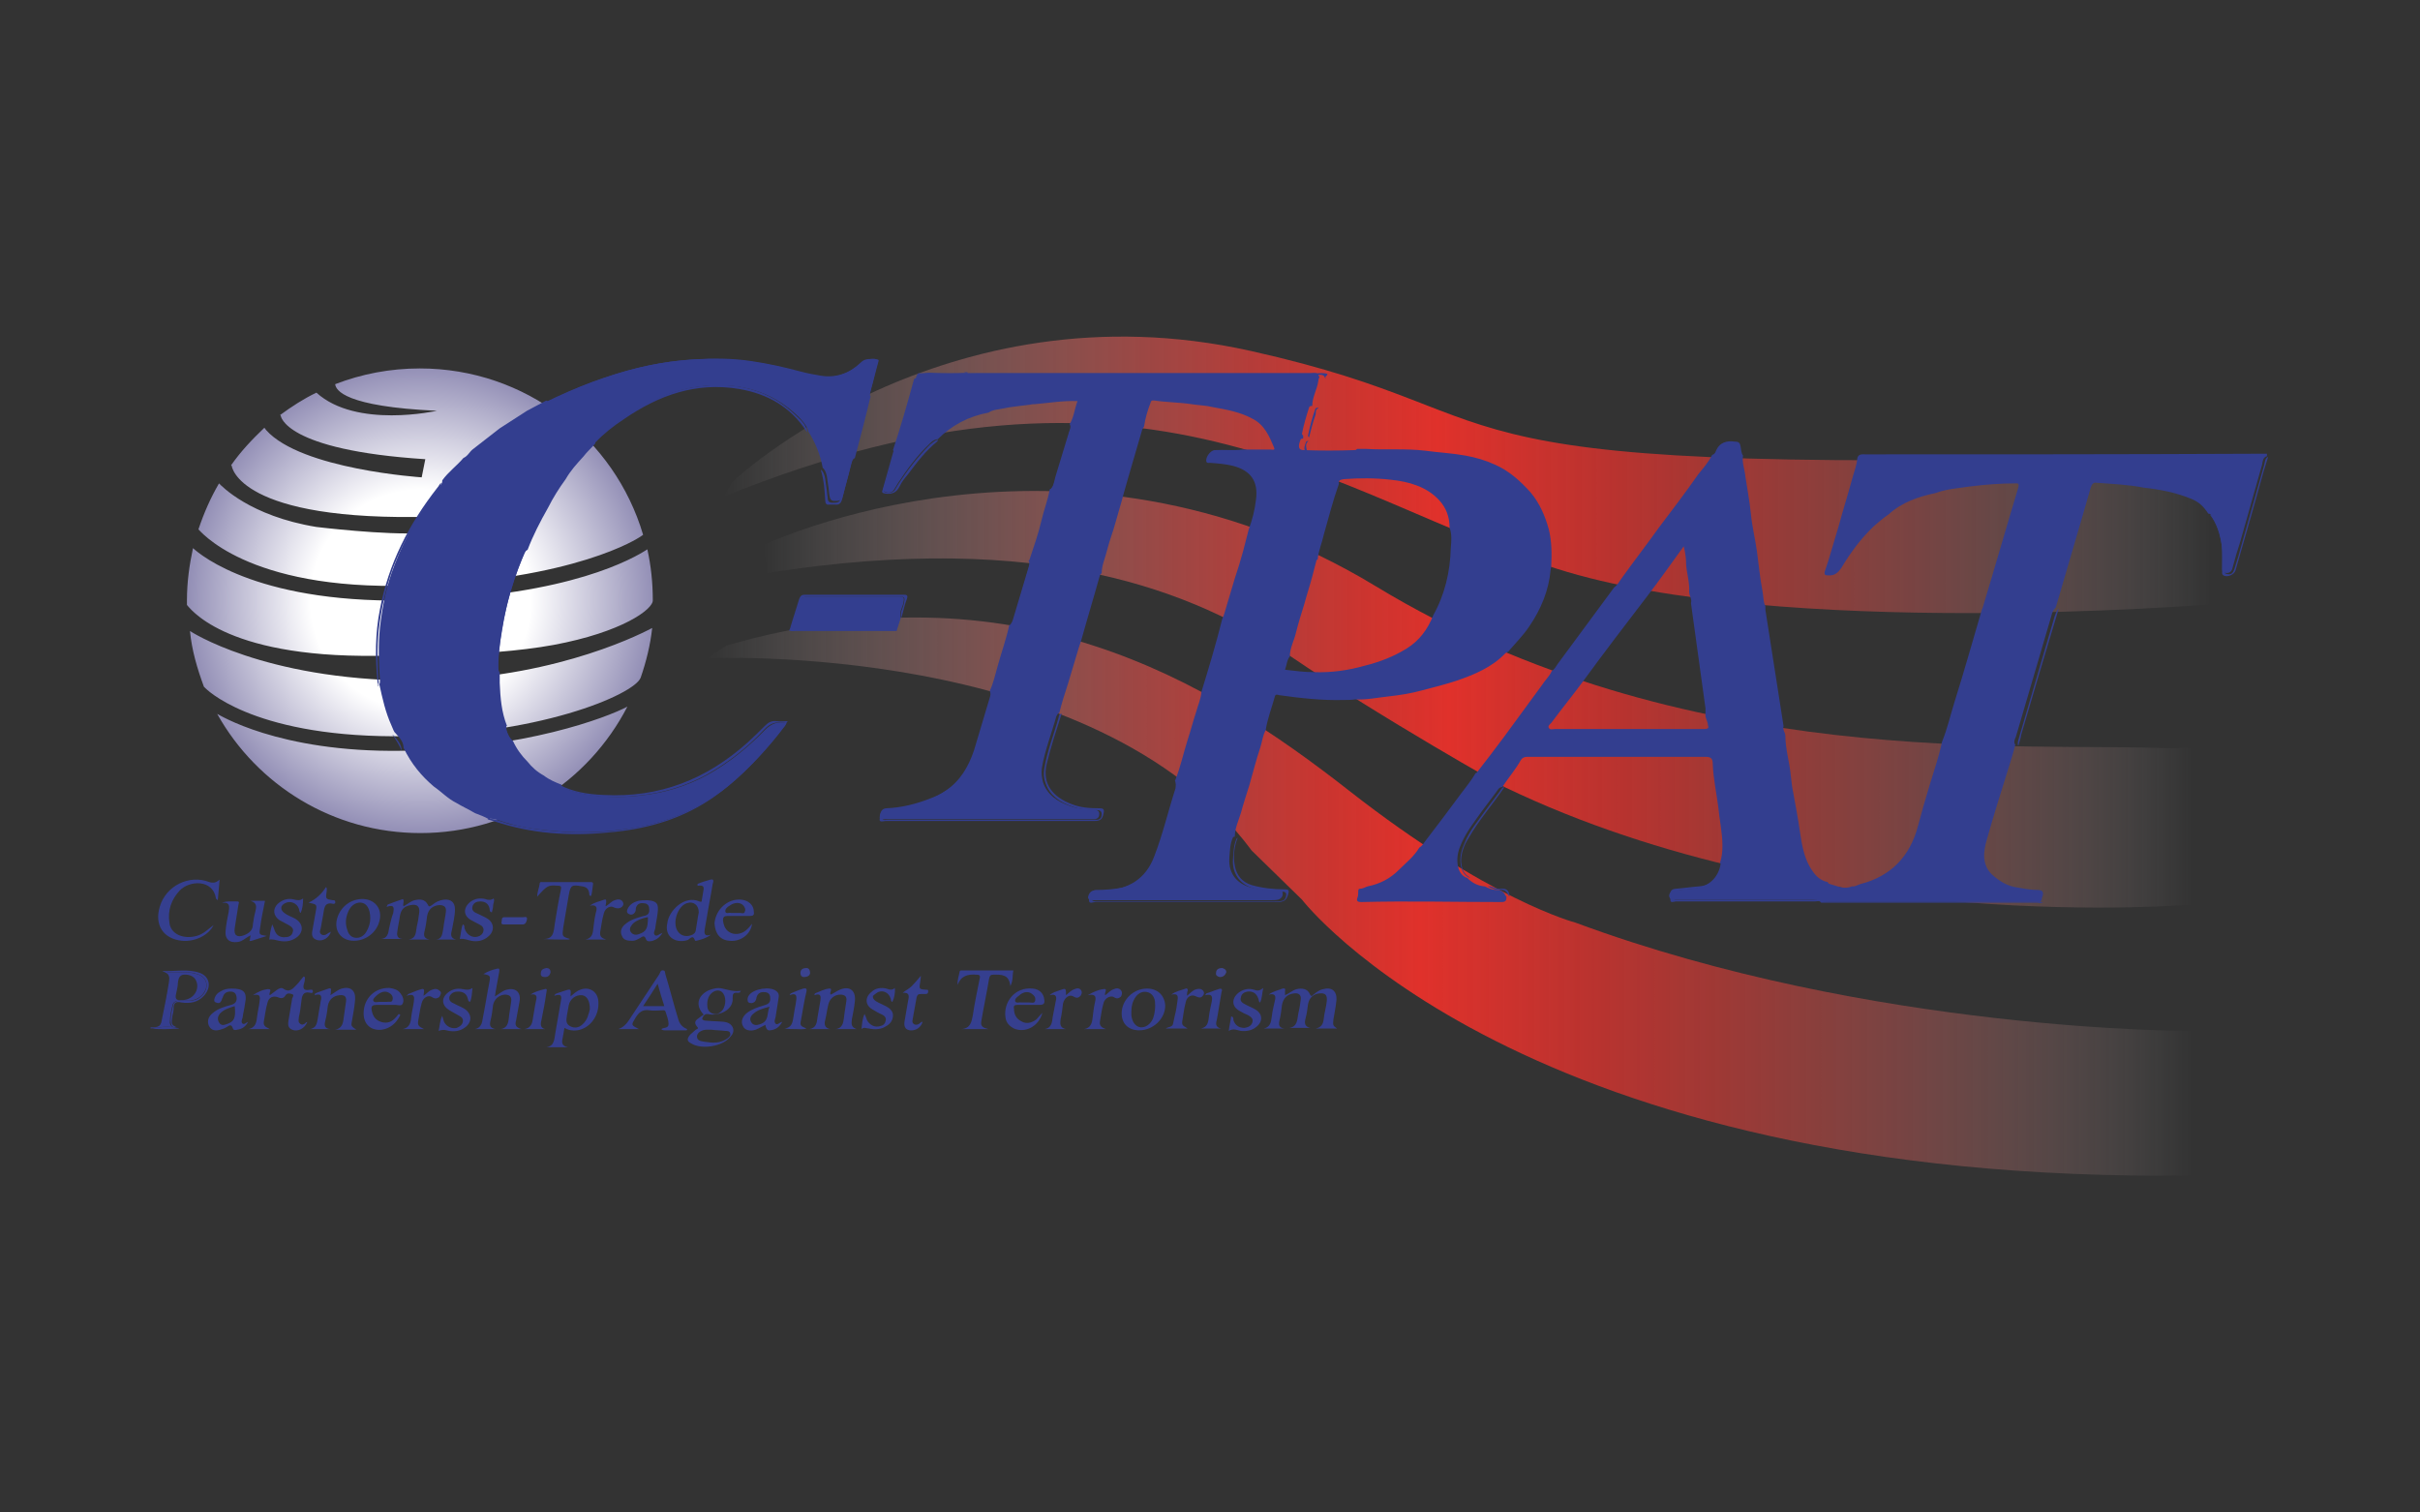 <?xml version="1.0" encoding="utf-8"?>
<!-- Generator: Adobe Illustrator 22.0.1, SVG Export Plug-In . SVG Version: 6.00 Build 0)  -->
<svg version="1.1" id="Capa_1" xmlns="http://www.w3.org/2000/svg" xmlns:xlink="http://www.w3.org/1999/xlink" x="0px" y="0px"
	 viewBox="0 0 400 250" enable-background="new 0 0 400 250" xml:space="preserve">
<rect x="0" y="0" width="400" height="250" fill="#333333" stroke="none"/>
<g>
	<linearGradient id="SVGID_1_" gradientUnits="userSpaceOnUse" x1="116.897" y1="148.209" x2="362.361" y2="148.209">
		<stop  offset="0" style="stop-color:#FFFFFF;stop-opacity:0"/>
		<stop  offset="1.045325e-02" style="stop-color:#FEF6F6;stop-opacity:2.178228e-02"/>
		<stop  offset="7.847422e-02" style="stop-color:#F6C3C1;stop-opacity:0.164"/>
		<stop  offset="0.147" style="stop-color:#EF9693;stop-opacity:0.307"/>
		<stop  offset="0.216" style="stop-color:#EA726D;stop-opacity:0.449"/>
		<stop  offset="0.283" style="stop-color:#E55550;stop-opacity:0.591"/>
		<stop  offset="0.35" style="stop-color:#E2413C;stop-opacity:0.73"/>
		<stop  offset="0.416" style="stop-color:#E1352F;stop-opacity:0.868"/>
		<stop  offset="0.48" style="stop-color:#E0312B"/>
		<stop  offset="0.605" style="stop-color:#E0332E;stop-opacity:0.76"/>
		<stop  offset="0.68" style="stop-color:#E23C36;stop-opacity:0.615"/>
		<stop  offset="0.742" style="stop-color:#E44A44;stop-opacity:0.496"/>
		<stop  offset="0.797" style="stop-color:#E75D59;stop-opacity:0.391"/>
		<stop  offset="0.847" style="stop-color:#EB7773;stop-opacity:0.294"/>
		<stop  offset="0.894" style="stop-color:#EF9693;stop-opacity:0.204"/>
		<stop  offset="0.938" style="stop-color:#F5BCBA;stop-opacity:0.12"/>
		<stop  offset="0.979" style="stop-color:#FBE6E5;stop-opacity:4.132926e-02"/>
		<stop  offset="1" style="stop-color:#FFFFFF;stop-opacity:0"/>
	</linearGradient>
	<path fill="url(#SVGID_1_)" d="M116.9,108.8c0,0,64.2-3,90,31.8l8.3,8.1c0,0,36.1,47,147.2,45.6v-23.9c0,0-52.9,0.3-102-17.9
		c0,0-14.3-3.7-37.4-21.8s-55.1-37.8-102.9-24L116.9,108.8z"/>
	<linearGradient id="SVGID_2_" gradientUnits="userSpaceOnUse" x1="126.129" y1="115.584" x2="362.383" y2="115.584">
		<stop  offset="0" style="stop-color:#FFFFFF;stop-opacity:0"/>
		<stop  offset="1.045325e-02" style="stop-color:#FEF6F6;stop-opacity:2.178228e-02"/>
		<stop  offset="7.847422e-02" style="stop-color:#F6C3C1;stop-opacity:0.164"/>
		<stop  offset="0.147" style="stop-color:#EF9693;stop-opacity:0.307"/>
		<stop  offset="0.216" style="stop-color:#EA726D;stop-opacity:0.449"/>
		<stop  offset="0.283" style="stop-color:#E55550;stop-opacity:0.591"/>
		<stop  offset="0.35" style="stop-color:#E2413C;stop-opacity:0.73"/>
		<stop  offset="0.416" style="stop-color:#E1352F;stop-opacity:0.868"/>
		<stop  offset="0.48" style="stop-color:#E0312B"/>
		<stop  offset="0.605" style="stop-color:#E0332E;stop-opacity:0.76"/>
		<stop  offset="0.68" style="stop-color:#E23C36;stop-opacity:0.615"/>
		<stop  offset="0.742" style="stop-color:#E44A44;stop-opacity:0.496"/>
		<stop  offset="0.797" style="stop-color:#E75D59;stop-opacity:0.391"/>
		<stop  offset="0.847" style="stop-color:#EB7773;stop-opacity:0.294"/>
		<stop  offset="0.894" style="stop-color:#EF9693;stop-opacity:0.204"/>
		<stop  offset="0.938" style="stop-color:#F5BCBA;stop-opacity:0.12"/>
		<stop  offset="0.979" style="stop-color:#FBE6E5;stop-opacity:4.132926e-02"/>
		<stop  offset="1" style="stop-color:#FFFFFF;stop-opacity:0"/>
	</linearGradient>
	<path fill="url(#SVGID_2_)" d="M126.9,94.7l-0.7-4.6c0,0,50.3-24.1,101.2,6.8s107.7,25.7,131.5,26.8l3.5-0.1l0,25.9
		c0,0-61.9,5.5-113.7-19.4c0,0-19.9-11.1-35.5-21.7S172.4,87.5,126.9,94.7z"/>
	<linearGradient id="SVGID_3_" gradientUnits="userSpaceOnUse" x1="119.625" y1="78.478" x2="365.34" y2="78.478">
		<stop  offset="0" style="stop-color:#FFFFFF;stop-opacity:0"/>
		<stop  offset="1.045325e-02" style="stop-color:#FEF6F6;stop-opacity:2.178228e-02"/>
		<stop  offset="7.847422e-02" style="stop-color:#F6C3C1;stop-opacity:0.164"/>
		<stop  offset="0.147" style="stop-color:#EF9693;stop-opacity:0.307"/>
		<stop  offset="0.216" style="stop-color:#EA726D;stop-opacity:0.449"/>
		<stop  offset="0.283" style="stop-color:#E55550;stop-opacity:0.591"/>
		<stop  offset="0.35" style="stop-color:#E2413C;stop-opacity:0.73"/>
		<stop  offset="0.416" style="stop-color:#E1352F;stop-opacity:0.868"/>
		<stop  offset="0.48" style="stop-color:#E0312B"/>
		<stop  offset="0.605" style="stop-color:#E0332E;stop-opacity:0.76"/>
		<stop  offset="0.68" style="stop-color:#E23C36;stop-opacity:0.615"/>
		<stop  offset="0.742" style="stop-color:#E44A44;stop-opacity:0.496"/>
		<stop  offset="0.797" style="stop-color:#E75D59;stop-opacity:0.391"/>
		<stop  offset="0.847" style="stop-color:#EB7773;stop-opacity:0.294"/>
		<stop  offset="0.894" style="stop-color:#EF9693;stop-opacity:0.204"/>
		<stop  offset="0.938" style="stop-color:#F5BCBA;stop-opacity:0.12"/>
		<stop  offset="0.979" style="stop-color:#FBE6E5;stop-opacity:4.132926e-02"/>
		<stop  offset="1" style="stop-color:#FFFFFF;stop-opacity:0"/>
	</linearGradient>
	<path fill="url(#SVGID_3_)" d="M119.6,82.1l1.5-2.5c0,0,34.9-32.9,85.6-21.6s19.5,21.3,158.6,17.1v24.8c0,0-71.2,5.8-108-5.9
		S189.6,53.7,119.6,82.1z"/>
	<radialGradient id="SVGID_4_" cx="69.522" cy="99.195" r="38.498" gradientUnits="userSpaceOnUse">
		<stop  offset="0.473" style="stop-color:#FFFFFF"/>
		<stop  offset="1" style="stop-color:#938FB6"/>
	</radialGradient>
	<path fill="url(#SVGID_4_)" d="M32.8,87.5c0.9-2.7,2-5.2,3.4-7.6c0.4,0.4,5.1,5.4,16.1,7.2c0,0,11.5,1.4,17.4,1
		c5.9-0.4,1.9-2.7,1.9-2.7c-32.3,0.9-33.3-8.4-33.3-8.4l-0.1-0.1c1.6-2.3,3.5-4.3,5.5-6.2c0.1,0.1,0.2,0.3,0.3,0.4
		c5.8,6.5,25.7,7.8,25.7,7.8l0.6-3c-23.4-1.5-23.9-7.2-23.9-7.2l-0.1-0.1c1.9-1.4,3.9-2.7,6-3.7c6.6,6,19.9,3,19.9,3
		c-15.2-0.7-16.7-3.4-16.8-4.4c4.4-1.7,9.1-2.6,14-2.6c17.5,0,32.2,11.6,36.9,27.5l-0.6,0.4c0,0-10.5,7.1-37.9,8
		C40.6,97.6,32.9,87.5,32.8,87.5z M31.4,104.3L31.4,104.3c0.3,3.2,1.2,6.2,2.3,9.2l0.2,0.2c0,0,7.4,7.9,31.1,8
		c23.6,0.1,39.9-6.9,40.9-9.7c0.9-2.6,1.6-5.4,1.9-8.2c-3.2,1.7-18.1,8.8-39.8,8.7C43.4,112.3,31.4,104.3,31.4,104.3z M35.9,118
		c6.6,11.8,19.2,19.7,33.6,19.7c14.9,0,27.8-8.5,34.2-20.9c-3.4,1.8-17,7-37.3,7.3C45.9,124.4,36,118,35.9,118z M62.1,108.4
		c0,0,18.1,0.3,29.4-1.8c11.3-2.1,16.5-5.9,16.4-7.4c0-2.9-0.3-5.7-0.9-8.4c-2.3,1.5-12.8,7.6-37.6,8.4c-26.3,0.9-36.2-7.4-37.5-8.6
		c-0.6,2.8-1,5.6-1,8.6c0,0.3,0,0.5,0,0.8C31.2,100.2,36.6,108.7,62.1,108.4z"/>
	<path fill="none" d="M29.2,169.9C29.2,169.9,29.2,169.9,29.2,169.9C29.2,169.9,29.2,169.9,29.2,169.9
		C29.2,169.9,29.2,169.8,29.2,169.9z"/>
	<path fill="none" d="M293.8,162.2C293.8,162.2,293.8,162.2,293.8,162.2C293.8,162.2,293.8,162.2,293.8,162.2
		C293.8,162.2,293.8,162.2,293.8,162.2z"/>
	<polygon fill="none" points="72.2,67.8 72.2,67.8 72.2,67.8 72.2,67.8 72.2,67.8 	"/>
	<path fill="none" d="M160.4,61.6C160.4,61.6,160.4,61.6,160.4,61.6C160.4,61.6,160.4,61.6,160.4,61.6
		C160.4,61.6,160.4,61.6,160.4,61.6z"/>
	<path fill="none" d="M66.4,124.1C66.4,124.1,66.4,124.1,66.4,124.1C66.4,124.1,66.5,124.1,66.4,124.1
		C66.5,124.1,66.4,124.1,66.4,124.1z"/>
	<path fill="none" d="M184.4,61.3C184.4,61.3,184.4,61.4,184.4,61.3C184.4,61.4,184.4,61.4,184.4,61.3
		C184.4,61.3,184.4,61.2,184.4,61.3z"/>
	<path fill="#333E8F" d="M308.3,75.1c-0.5,0-1.1-0.1-1.3,0.6h0l0,0c-0.1,1.3-0.6,2.4-0.9,3.6c-0.7,2.6-1.5,5.1-2.2,7.7
		c-0.6,1.9-1.1,3.8-1.7,5.7c-0.2,0.6-0.4,1.2-0.6,1.8c-0.1,0.5,0.1,0.6,0.5,0.6c0,0,0,0,0,0c0,0,0,0,0,0c1.1,0.1,1.7-0.4,2.3-1.3
		c1.5-2.5,3.2-4.8,5.3-6.8c0.8-0.7,1.6-1.4,2.5-2v0c2.2-2,4.9-2.9,7.7-3.5c1.9-0.7,3.8-0.8,5.8-1.1c2.4-0.3,4.9-0.5,7.3-0.5
		c0.5,0,0.8-0.1,0.6,0.7c-2,6.6-3.9,13.3-5.9,19.9c0,0.1-0.1,0.1-0.1,0.2h0l0,0c-1.5,5.1-2.9,10.1-4.5,15.2
		c-0.7,2.2-1.2,4.5-2.1,6.7c0,0,0,0,0,0c-0.5,2.4-1.3,4.7-2,7c-0.7,2.3-1.4,4.7-2,7c-1.3,4.9-4.4,8.2-9.4,9.5
		c-0.5,0.1-0.9,0.5-1.5,0.4c0,0,0,0,0,0c-1.3,0.6-2.5-0.1-3.7-0.4c-0.2,0-0.2-0.2-0.3-0.3c0,0,0,0,0,0c-1.5-0.3-2.3-1.4-3-2.6
		c-1-1.8-1.3-3.8-1.6-5.8c-0.3-2.1-0.7-4.2-1.1-6.4c-0.2-0.9-0.3-1.9-0.4-2.8c-0.2-2.2-0.9-4.4-0.9-6.6c0-0.5-0.5-1-0.3-1.6h0
		c-1-6.4-2-12.8-3-19.2c0-0.1,0-0.3,0-0.4c0,0,0,0,0,0c0-0.1,0-0.1,0-0.2c0,0,0,0,0,0c0,0,0,0,0,0c-0.4-0.8-0.3-1.7-0.5-2.6
		c-0.4-2.1-0.6-4.3-0.9-6.5c-0.3-2.1-0.8-4.1-1-6.2c-0.2-2-0.6-4.1-0.9-6.1c-0.1-1.2-0.6-2.3-0.4-3.5c-0.3-0.4-0.3-1-0.4-1.5
		c-0.1-0.6-0.3-0.8-0.9-0.8c-1.4-0.2-2.6,0.1-3.2,1.6c-0.1,0.3-0.3,0.5-0.6,0.6c0,0,0,0,0,0c-0.6,1.2-1.5,2.2-2.3,3.2
		c-2.1,3-4.3,5.9-6.5,8.8c-2,2.8-4.1,5.5-6.1,8.3c-0.4,0.5-0.7,1.2-1.3,1.6c0,0,0,0,0,0c-3.1,4.2-6.2,8.4-9.3,12.6
		c-0.3,0.4-0.5,0.9-1,1.2c-0.4,0.9-1.1,1.5-1.6,2.3c-2.1,2.9-4.2,5.7-6.3,8.6c-1.5,2-3,4-4.5,5.9c0,0-0.1,0.1-0.2,0.1
		c-0.7,1.2-1.6,2.3-2.5,3.5c-1.9,2.6-3.9,5.2-5.8,7.7c-0.3,0.4-0.5,0.8-1,1.1c-0.9,1.5-2.2,2.5-3.4,3.7c-1.4,1.4-3.1,2.3-5.1,2.7
		c-0.4,0.1-0.8,0.4-1.3,0.4c-0.3,0-0.3,0.3-0.3,0.5c0,0.3,0,0.6-0.1,0.9c-0.3,0.7,0.1,0.8,0.6,0.8c7.7-0.2,15.4,0,23.2,0
		c0.8,0,0.8-0.4,0.8-0.9c0,0-0.1,0-0.1-0.1c-0.3-0.6-0.7-1-1.5-1c-0.6,0-1.1-0.2-1.6-0.4c-0.2-0.1-0.3-0.2-0.5-0.2
		c-1.1-0.1-2-0.6-2.8-1.4c-0.1,0-0.2-0.1-0.3-0.1c-0.9-0.5-1.2-1.4-1.3-2.4c-0.1-1.2,0.2-2.2,0.7-3.3c0.9-2,2.2-3.6,3.4-5.3
		c0.8-1.1,1.6-2.1,2.4-3.2c0.2-0.3,0.4-0.7,0.9-0.7c1-1.5,2.2-2.9,3.1-4.5c0.2-0.3,0.5-0.5,1-0.5c9.9,0,19.7,0,29.6,0
		c0.9,0,1.1,0.4,1.1,1.2c0.1,2.4,0.6,4.7,0.9,7c0.2,2.2,0.7,4.3,0.7,6.5c0,1-0.1,1.9-0.4,2.8c0,0.1,0.1,0.1,0.1,0.2
		c-0.3,2-1.7,3.5-3.6,3.9c-1.3,0.3-2.6,0.3-3.9,0.5c-0.3,0-0.6,0.1-0.8,0.3c-0.2,0.3-0.3,0.6-0.1,0.9c0.2,0.5,0.6,0.3,0.9,0.3
		c4.5,0,8.9,0,13.4,0c2.9,0,5.8,0,8.7,0c0.6,0,1.2,0,1.7,0.2c0.4,0.2,0.8,0.2,1.2,0.2c11.8,0,23.5,0,35.3,0c0.1-0.1,0.2-0.2,0.3-0.5
		v0c0-0.1,0-0.3,0.1-0.4c0.2-0.7,0.1-1.1-0.8-1.1c-1.1,0-2.2-0.2-3.3-0.4c0,0,0,0,0,0c0,0,0,0,0,0c-1.7-0.2-3.1-1.1-4.3-2.2
		c-1.6-1.6-1.4-3.7-0.8-5.7c1.1-4,2.4-8,3.6-11.9c0.4-1.3,0.8-2.5,1.1-3.8c-0.3-0.4-0.1-0.9,0.1-1.3c2-6.7,3.9-13.4,5.9-20.1
		c0.1-0.5,0.3-0.9,0.7-1.3c0,0,0,0,0,0c1.9-6.6,3.9-13.2,5.8-19.9c0.2-0.5,0.4-0.8,1-0.7c2.6,0.2,5.2,0.3,7.7,0.8c0,0,0,0,0,0
		c0,0,0,0,0,0c2.7,0.3,5.4,0.8,8,1.9c1.2,0.5,2,1.3,2.7,2.4c0.5,0,0.6,0.5,0.8,0.8c1,1.7,1.4,3.5,1.5,5.4c0,0.9,0,1.7,0,2.6
		c0,0.4-0.1,1,0.6,1c0.6,0.1,1-0.3,1.1-0.8c0.4-1.5,0.8-2.9,1.3-4.4c1.2-4.2,2.4-8.5,3.6-12.7c0.1-0.5,0.1-1.2,0.8-1.4
		c0-0.1,0-0.3,0-0.4c-0.6,0-1.3,0-1.9,0C351.5,75.1,329.9,75.1,308.3,75.1z M281.7,120.5c-2.1,0-4.2,0-6.3,0c-6.1,0-12.3,0-18.4,0
		c-0.3,0-0.8,0.2-1-0.2c-0.2-0.3,0.2-0.6,0.4-0.8c1.7-2.3,3.5-4.5,5.2-6.8h0l0,0c3.5-4.8,7.1-9.5,10.7-14.2c0,0,0,0,0,0
		c2-2.6,3.9-5.3,6-8.2c0.3,1.2,0.4,2.1,0.4,3c0.1,1.5,0.6,3,0.5,4.5c0,0.7,0.5,1.2,0.3,1.9c0.8,5.8,1.6,11.6,2.4,17.4
		c0,0.3,0,0.6,0,0.9h0c-0.1,0.7,0.4,1.2,0.4,1.9C282.5,120.3,282.3,120.5,281.7,120.5z"/>
	<path fill="#333E8F" d="M247.9,130.8c-0.8,1.1-1.6,2.1-2.4,3.2c-1.2,1.7-2.6,3.3-3.4,5.3c-0.5,1.1-0.8,2.1-0.7,3.3
		c0.1,1,0.4,1.9,1.3,2.4c0.1,0,0.2,0.1,0.3,0.1c-0.1-0.1-0.2-0.2-0.4-0.3c0,0,0,0,0,0c-0.8-0.6-1-1.4-1.1-2.4c0-1.4,0.5-2.7,1.2-3.8
		c1.7-3,4-5.6,5.9-8.4c0,0,0-0.1,0-0.1C248.3,130.1,248.1,130.5,247.9,130.8z"/>
	<path fill="#333E8F" d="M340.3,100.6c-0.4,0.3-0.5,0.8-0.7,1.3c-2,6.7-3.9,13.4-5.9,20.1c-0.1,0.4-0.3,0.8-0.1,1.3c0,0,0,0,0,0
		c0,0,0,0,0,0c0.2-0.6,0.4-1.3,0.5-1.9c2-6.8,4-13.6,6.1-20.5C340.3,100.7,340.3,100.6,340.3,100.6
		C340.3,100.5,340.3,100.6,340.3,100.6z"/>
	<path fill="#333E8F" d="M337.7,149.1c-11.8,0-23.5,0-35.3,0c-0.4,0-0.8,0-1.2-0.2c-0.6-0.2-1.1-0.2-1.7-0.2c-2.9,0-5.8,0-8.7,0
		c-4.5,0-8.9,0-13.4,0c-0.3,0-0.8,0.1-0.9-0.3c-0.1-0.3,0-0.6,0.1-0.9c0.2-0.3,0.5-0.3,0.8-0.3c1.3-0.2,2.6-0.2,3.9-0.5
		c2-0.4,3.3-1.9,3.6-3.9c0-0.1-0.1-0.1-0.1-0.2c0,0,0,0,0,0.1c0,0,0,0,0,0c-0.6,2-1.6,3.6-3.9,3.8c-1.3,0.1-2.6,0.3-3.9,0.4
		c-1.3,0.1-0.8,1.1-0.9,1.7c-0.1,0.8,0.6,0.4,0.9,0.4c7.7,0,15.3,0,23,0c0.3,0,0.8-0.2,1,0.2c11.9,0,23.8,0,35.8,0
		C337.1,149.3,337.4,149.3,337.7,149.1z"/>
	<path fill="#333E8F" d="M246.3,146.7c0.5,0.2,1,0.5,1.6,0.4c0.8-0.1,1.2,0.3,1.5,1c0,0,0.1,0,0.1,0.1c0,0,0-0.1,0-0.2h0
		c-0.1-0.8-0.5-1.2-1.4-1.1c-0.6,0.1-1.2-0.2-1.8-0.4c-0.2,0-0.3,0-0.4,0C246,146.5,246.1,146.6,246.3,146.7z"/>
	<path fill="#333E8F" d="M374.2,77c-1.2,4.2-2.4,8.5-3.6,12.7c-0.4,1.5-0.8,2.9-1.3,4.4c-0.2,0.6-0.5,0.9-1.1,0.8
		c-0.7-0.1-0.6-0.6-0.6-1c0-0.9,0-1.7,0-2.6c-0.1-1.9-0.5-3.7-1.5-5.4c-0.2-0.3-0.3-0.8-0.8-0.8c0,0,0,0,0,0l0,0
		c1.1,1.4,1.6,3.1,1.9,4.8c0.2,1.5,0.1,3,0.1,4.5c0,0.2-0.1,0.5,0.2,0.7c0.6,0.4,1.8-0.1,2-0.8c0.9-3.1,1.8-6.3,2.7-9.4
		c0.9-3.1,1.7-6.3,2.7-9.4C374.3,75.8,374.4,76.4,374.2,77z"/>
	<path fill="#353E8F" d="M28.6,169.8c-0.4-0.2-0.6-0.6-0.5-1.1c0-0.8,0.2-1.7,0.4-2.5c0.1-0.6,0.6-0.8,1.1-0.8c0.6,0,1.2,0,1.7,0
		c1-0.1,1.8-0.5,2.3-1.2c1-1.3,0.5-2.8-1.1-3.2c-0.7-0.2-1.3-0.3-2-0.3c-1,0-1.9,0.1-3,0c0.6,0.5,0.6,1.2,0.5,1.9
		c-0.4,2-0.7,4-1.1,5.9c-0.3,1.2-0.7,1.5-2,1.3c0,0.1,0,0.1,0,0.2C26.2,169.8,27.5,169.6,28.6,169.8z M29.1,164.3
		c0.1-0.6,0.3-1.2,0.3-1.8c0.1-0.9,0.3-1.5,1.4-1.4c1.1,0.1,1.7,0.7,1.8,1.7c0.1,1.4-1.1,2.6-2.7,2.5
		C29.2,165.4,28.9,165.1,29.1,164.3z"/>
	<path fill="#353E8F" d="M28.7,169.9c0.1,0,0.2,0,0.3,0.1c0.1,0,0.1,0,0.1,0c0,0,0,0,0,0c0,0,0,0,0,0
		C29,169.9,28.8,169.9,28.7,169.9z"/>
	<path fill="#353E8F" d="M27,168.5c0.4-2,0.7-3.9,1.1-5.9c0.1-0.7,0.2-1.4-0.5-1.9c1,0.1,2,0,3,0c0.7,0,1.4,0.1,2,0.3
		c1.5,0.4,2,1.9,1.1,3.2c-0.6,0.8-1.4,1.2-2.3,1.2c-0.6,0-1.2,0-1.7,0c-0.5,0-1,0.2-1.1,0.8c-0.2,0.8-0.4,1.6-0.4,2.5
		c0,0.5,0.1,0.9,0.5,1.1c0,0,0.1,0,0.1,0c0.1,0,0.3,0,0.4,0c0,0,0,0,0,0c-0.9-0.4-0.9-0.5-0.7-1.9c0.1-0.4,0.2-0.8,0.2-1.2
		c0-1,0.4-1.2,1.3-1c1.4,0.2,2.7,0,3.7-1.1c1.3-1.4,1-3.2-0.7-3.8c-2-0.7-4.1-0.2-6.2-0.3c1.2,0.5,1.3,0.6,1.1,2
		c-0.3,1.9-0.7,3.9-1.1,5.8c-0.2,1.3-0.4,1.5-1.8,1.5C26.3,170,26.8,169.8,27,168.5z"/>
	<path fill="#353E8F" d="M28.7,169.9c0,0-0.1,0-0.1,0C28.6,169.8,28.7,169.9,28.7,169.9z"/>
	<path fill="#353E8F" d="M29.6,170c-0.1-0.1-0.3-0.1-0.4-0.1c0,0-0.1,0-0.1,0c-0.1,0-0.2-0.1-0.3-0.1c0,0-0.1,0-0.1,0
		c-1.2-0.2-2.4,0-3.6,0.2C26.5,170.2,28.1,170.1,29.6,170z"/>
	<path fill="#333E8F" d="M160.4,61.6c-2.3,0.1-4.6,0.1-6.9,0c-0.5,0.1-1.1,0.1-1.6,0.3c-0.3,0.2-0.4,0.6-0.7,0.7c0,0,0,0-0.1,0
		c-1.1,4-2.2,7.9-3.5,11.8c0.3,0.3,0.1,0.7,0,1c-0.4,1.6-0.9,3.2-1.4,4.8c-0.1,0.4-0.5,0.9,0.1,1.1c0.5,0.2,1.1,0.2,1.5-0.4
		c0.2-0.3,0.4-0.7,0.6-1c1.5-2.3,3.2-4.6,5.2-6.5c0.4-0.4,0.7-0.7,1.3-0.8c0,0,0.1,0,0.1,0c2.3-2.3,5.1-3.8,8.4-4.4
		c0.7-0.5,1.6-0.5,2.5-0.7c1.4-0.3,2.8-0.4,4.3-0.6c0,0,0,0,0,0c0,0,0,0,0,0c0,0,0,0,0,0c0.4-0.1,0.7-0.1,0.9-0.1
		c2.3-0.2,4.6-0.6,7-0.5c-0.5,1.3-0.6,2.7-1.3,3.8c0,0,0,0,0,0c0.3,0.4,0.2,0.8,0,1.2c-0.8,2.9-1.7,5.8-2.6,8.7
		c-0.1,0.4-0.3,0.7-0.7,0.9c-0.3,1.8-1,3.5-1.4,5.3c-0.5,2.1-1.2,4.1-1.9,6.2c0,0.1-0.1,0.2-0.2,0.3c0.3,0.3,0.1,0.7,0,1.1
		c-0.9,2.9-1.7,5.8-2.6,8.7c-0.1,0.3-0.3,0.7-0.6,0.9c0,0,0,0,0,0c-0.5,2.3-1.3,4.5-1.9,6.7c-0.4,1.4-0.7,2.8-1.3,4.1c0,0,0,0,0,0
		c0.2,0.4,0.1,0.8,0,1.1c-0.9,2.9-1.7,5.8-2.6,8.7c-0.9,2.7-2.3,5.1-4.7,6.7c-2,1.4-4.2,2.1-6.5,2.6c-0.9,0.2-1.8,0.4-2.8,0.5
		c-0.3,0-0.6,0.1-0.9,0.2c-0.5,0.2-0.7,0.6-0.7,1.1c0.1,0.5,0.6,0.3,0.9,0.3c7.4,0,14.7,0,22.1,0c3.9,0,7.7,0,11.6,0
		c0.3,0,0.6,0,1,0c0.5-0.1,0.7-0.4,0.7-0.9c0-0.5-0.4-0.6-0.8-0.7c-1.4,0-2.8-0.1-4.1-0.6c-2-0.7-3.7-1.8-4.4-3.9
		c-0.2-0.8-0.3-1.5-0.2-2.3c0.5-3,1.6-5.7,2.4-8.6c0.1-0.2,0.2-0.3,0.3-0.5c0.1,0,0.1,0,0.2-0.1c0.4-1.6,0.9-3.2,1.4-4.7
		c0.6-2,1.2-4,1.8-6c0.1-0.4,0.3-0.8,0.4-1.2c0,0,0,0,0,0c0,0,0,0,0,0c1-3.6,2.1-7.2,3.1-10.8c0-0.1,0.2-0.2,0.3-0.4c0,0,0,0,0,0
		c0-1.3,0.6-2.5,0.9-3.8c0.4-1.6,1-3.1,1.4-4.6c0.4-1.5,0.9-3,1.3-4.6c0,0,0,0,0,0c0,0,0,0,0,0c1-3.6,2.1-7.2,3.1-10.7
		c0.1-0.2,0.2-0.3,0.3-0.5c0,0,0,0,0,0c0,0,0,0,0,0c0.2-1.4,0.6-2.7,1.1-4c0.1-0.4,0.4-0.3,0.6-0.3c2,0.3,4.1,0.3,6.1,0.6
		c1.2,0.2,2.4,0.2,3.6,0.5c2.2,0.4,4.5,0.8,6.5,1.9c2,1,2.8,2.9,3.6,4.8c0.2,0.5-0.4,0.3-0.6,0.3c-1.5,0-3,0-4.6,0
		c-1.5,0.2-3.1,0-4.6,0.1c-0.7,0-1.6,1.2-1.4,1.9c0.1,0.3,0.4,0.2,0.6,0.2c1.3,0.1,2.6,0.2,3.8,0.5c3,0.8,4.2,2.6,3.8,5.6
		c-0.2,1.7-0.6,3.3-1.2,4.9h0c-0.3,1.2-0.6,2.3-0.9,3.5c-0.4,1.5-0.9,3.1-1.4,4.6c-0.5,1.6-0.9,3.1-1.4,4.7
		c-0.2,0.7-0.4,1.4-0.7,2.1c0,0,0,0,0,0c-1,4-2.2,8-3.4,11.9c0,0,0,0,0,0c0,0,0,0,0,0c-0.1,1.2-0.6,2.3-0.9,3.4
		c-0.5,1.5-0.9,3.1-1.4,4.6c-0.7,2.2-1.2,4.6-2.1,6.8c0.1,0.1,0.1,0.2,0.1,0.3c0.1,0.3,0,0.6,0,0.9c-1.2,3.7-2.1,7.6-3.5,11.2
		c-1.4,3.8-4.3,5.5-8.2,5.7c-0.5,0-1.1,0-1.7,0c-0.4,0-0.7,0.2-0.9,0.6c-0.3,0.7-0.2,0.9,0.6,1c0.4,0,0.8,0,1.2,0
		c9.4,0,18.8,0,28.2,0c0.4,0,0.8,0,1.3-0.1c0.5-0.2,0.8-0.6,0.7-1.1c0-0.5-0.5-0.4-0.9-0.4c-1.3,0-2.6-0.1-3.9-0.4
		c-2.5-0.5-4.2-2.2-4-5c0.1-1.2,0.1-2.3,0.6-3.4c0.1-0.1,0.2-0.1,0.3-0.1c0-1.4,0.6-2.6,1-3.9c0.4-1.5,0.9-3,1.4-4.6
		c0.6-2.1,1.1-4.1,1.8-6.2c0.3-0.9,0.4-2,0.9-2.9c0,0,0,0,0,0c0.3-1.9,1-3.7,1.5-5.5c0.1-0.5,0.4-0.4,0.7-0.3
		c3.6,0.5,7.1,0.9,10.7,0.8c0.6,0,1.3,0,1.9-0.1c0,0,0,0,0,0c1.9,0.1,3.7-0.3,5.6-0.5c1.8-0.2,3.7-0.5,5.5-1c1.9-0.5,3.9-1,5.7-1.6
		c2.9-1,5.8-2.2,8-4.5c0.1-0.1,0.3-0.2,0.5-0.3c0,0,0,0,0,0c1.2-1.4,2.5-2.7,3.5-4.2c1.9-2.8,3.2-5.9,3.5-9.3c0-0.2,0.1-0.4,0.1-0.6
		c0,0,0,0,0,0c0.1-2,0.1-4.1-0.4-6.1c-0.6-2.2-1.5-4.3-3-6.1c-1.7-1.9-3.6-3.6-5.9-4.6c-1.5-0.7-3.2-1.2-4.9-1.5
		c-2.2-0.4-4.4-0.5-6.6-0.8c-3.3-0.4-6.5-0.1-9.8-0.3c-0.5,0-1,0-1.5,0c0,0-0.1,0.1-0.1,0.1c-0.1,0.1-0.2,0.1-0.4,0.1
		c-2.8,0.1-5.5,0.1-8.3,0c-0.9,0-1-0.6-0.5-1.8c0.1-0.1,0.3-0.1,0.4-0.1c0-0.2,0-0.4,0-0.5c-0.1-0.1-0.2-0.2-0.2-0.3
		c0.3-1.5,0.7-2.9,1.2-4.4c0-0.1,0.2-0.2,0.3-0.2c0.1,0,0.1,0,0.2,0c0-1.5,0.8-2.7,1-4.1c0-0.2,0.1-0.5,0.2-0.7
		c-0.1-0.1-0.2-0.2-0.2-0.4c-0.4-0.4-0.9-0.2-1.4-0.2c-18.4,0-36.8,0-55.3,0c-0.6,0-1.3,0.1-1.9-0.3
		C160.4,61.7,160.4,61.7,160.4,61.6C160.4,61.6,160.4,61.6,160.4,61.6C160.4,61.6,160.4,61.6,160.4,61.6z M213.2,108.5
		c0-1.4,0.7-2.6,1-3.9c0.4-1.6,0.9-3.2,1.4-4.8c0.4-1.5,0.9-3,1.3-4.5c0.2-0.8,0.4-1.5,0.6-2.3c0.1-0.2,0-0.5,0.3-0.5
		c0.1-1.4,0.7-2.7,1-4.1c0.8-2.8,1.5-5.6,2.5-8.4c0,0,0,0,0,0c-0.1-0.6,0.2-0.7,0.8-0.8c2.6-0.2,5.2-0.2,7.8,0.1
		c2.9,0.3,5.9,1.1,8,3.4c1.1,1.2,1.7,2.7,1.7,4.5c0.4,1.1,0.3,2.2,0.2,3.4c-0.1,3.9-1,7.7-2.9,11.1c0,0,0,0,0,0
		c-0.9,2.3-2.3,4.2-4.4,5.5c-2.1,1.3-4.4,2.2-6.8,2.8c-2.8,0.8-5.6,1.2-8.5,1.1c0,0,0,0,0,0c0,0,0,0,0,0c-1.6,0-3.1-0.2-4.8-0.4
		C212.7,109.9,212.7,109.1,213.2,108.5z"/>
	<path fill="#333E8F" d="M152.7,61.6c-0.3,0-0.7,0-1,0c0,0,0,0,0,0c0.1,0,0.3,0,0.4,0C152.4,61.6,152.6,61.6,152.7,61.6z"/>
	<path fill="#333E8F" d="M174.4,80.1c0.9-2.9,1.7-5.8,2.6-8.7c0.1-0.4,0.2-0.8,0-1.2c0,0,0,0,0,0c0,0,0,0.1-0.1,0.1c0,0,0,0,0,0
		c0.1,0.4-0.1,0.8-0.2,1.1c-0.7,2.3-1.4,4.6-2.1,6.9c-0.3,0.8-0.3,1.7-0.8,2.4c0,0.1,0,0.1,0,0.2C174.1,80.9,174.3,80.5,174.4,80.1z
		"/>
	<path fill="#333E8F" d="M175.3,118c-0.2,0.1-0.3,0.3-0.3,0.5c-0.8,2.9-1.9,5.6-2.4,8.6c-0.1,0.8-0.1,1.5,0.2,2.3
		c0.7,2.1,2.4,3.2,4.4,3.9c1.3,0.5,2.7,0.6,4.1,0.6c0.4,0,0.8,0.1,0.8,0.7c0,0.5-0.2,0.8-0.7,0.9c-0.3,0-0.6,0-1,0
		c-3.9,0-7.7,0-11.6,0c-7.4,0-14.7,0-22.1,0c-0.3,0-0.8,0.2-0.9-0.3c-0.1-0.5,0.2-0.9,0.7-1.1c0.3-0.1,0.6-0.1,0.9-0.2
		c0.9-0.1,1.9-0.2,2.8-0.5c2.3-0.6,4.6-1.3,6.5-2.6c2.4-1.6,3.8-4,4.7-6.7c0.9-2.9,1.7-5.8,2.6-8.7c0.1-0.4,0.2-0.8,0-1.1
		c0,0,0,0,0,0c0,0,0,0,0,0c0,0,0,0,0,0c0,0.2,0,0.3,0,0.5c-1,3.3-2,6.6-3,9.8c-1.2,3.7-3.7,6.1-7.3,7.4c-2.3,0.9-4.7,1.5-7.2,1.6
		c-1.1,0.1-1,1.1-1.1,1.8c-0.1,0.6,0.7,0.3,1,0.3c11.5,0,23,0,34.5,0c1,0,1.3-0.3,1.5-1.2c0.2-0.8-0.1-0.9-0.7-0.9
		c-1.6,0-3.1-0.1-4.6-0.7c-2.9-1.1-4.9-3.2-4.1-6.6c0.7-2.9,1.6-5.6,2.5-8.4l0,0c0,0,0,0,0,0C175.4,118,175.4,118,175.3,118z"/>
	<path fill="#333E8F" d="M151.2,62.7c0.3-0.2,0.4-0.5,0.7-0.7c0.5-0.2,1.1-0.2,1.6-0.3c-0.4,0-0.9,0-1.3,0c-0.1,0-0.3,0-0.4,0
		c-0.3,0.2-0.3,0.6-0.5,0.9c0,0,0,0,0,0C151.2,62.6,151.2,62.6,151.2,62.7C151.2,62.7,151.2,62.7,151.2,62.7z"/>
	<path fill="#333E8F" d="M155.1,72.7c0,0-0.1,0-0.1,0c-0.5,0.1-0.9,0.5-1.3,0.8c-2,2-3.7,4.2-5.2,6.5c-0.2,0.3-0.4,0.7-0.6,1
		c-0.4,0.5-1,0.5-1.5,0.4c-0.6-0.2-0.2-0.7-0.1-1.1c0.4-1.6,0.9-3.2,1.4-4.8c0.1-0.4,0.3-0.7,0-1c0,0,0,0,0,0h0c0,0,0,0,0,0
		c-0.6,2.1-1.2,4.3-1.8,6.4c-0.2,0.5-0.1,0.6,0.5,0.7c1.1,0.1,1.8-0.2,2.3-1.2c0.3-0.7,0.8-1.3,1.3-1.9c1.5-2,3-4,5-5.6c0,0,0,0,0,0
		C154.9,72.8,155,72.8,155.1,72.7z"/>
	<path fill="#333E8F" d="M167.1,103.5C167.1,103.4,167.1,103.4,167.1,103.5c0.4-0.2,0.5-0.5,0.6-0.9c0.9-2.9,1.7-5.8,2.6-8.7
		c0.1-0.4,0.3-0.8,0-1.1c0,0-0.1,0-0.1,0.1c0,0,0,0,0,0c0,1-0.5,1.9-0.7,2.9c-0.8,2.5-1.4,5.1-2.3,7.5c0,0,0,0,0,0c0,0,0,0,0,0
		C167.1,103.3,167.1,103.4,167.1,103.5z"/>
	<path fill="#333E8F" d="M204.4,138.6c-0.5,1.1-0.5,2.2-0.6,3.4c-0.2,2.7,1.5,4.5,4,5c1.3,0.3,2.6,0.4,3.9,0.4
		c0.3,0,0.8-0.1,0.9,0.4c0,0.5-0.2,1-0.7,1.1c-0.4,0.1-0.8,0.1-1.3,0.1c-9.4,0-18.8,0-28.2,0c-0.4,0-0.8,0-1.2,0
		c-0.8,0-0.9-0.3-0.6-1c0.2-0.4,0.5-0.6,0.9-0.6c0.6,0,1.1,0,1.7,0c3.9-0.2,6.8-1.8,8.2-5.7c1.4-3.7,2.3-7.5,3.5-11.2
		c0.1-0.3,0.1-0.6,0-0.9c0-0.1-0.1-0.2-0.1-0.3c0,0,0,0.1-0.1,0.1c0,0,0,0,0,0c0.1,0.7-0.2,1.3-0.4,1.9c-1.1,3.7-2,7.5-3.5,11.1
		c-1,2.3-2.7,3.7-5.2,4.3c-1.5,0.3-3,0.4-4.5,0.4c-0.6,0-1.2,0.9-1.1,1.7c0,0.7,0.7,0.3,1,0.3c10,0,20.1,0,30.1,0
		c1,0,1.5-0.2,1.8-1.2c0.2-0.7,0.2-0.9-0.6-0.9c-1.8,0-3.6-0.2-5.4-0.7c-1.6-0.5-2.5-1.6-2.8-3.2c-0.3-1.6-0.1-3.2,0.5-4.7
		c0,0,0,0,0,0c0,0,0,0,0,0C204.6,138.5,204.5,138.5,204.4,138.6z"/>
	<path fill="#333E8F" d="M217.7,67.4c-0.1,0-0.3,0.1-0.3,0.2c-0.5,1.4-0.9,2.9-1.2,4.4c0,0.2,0.1,0.2,0.2,0.3c0,0,0-0.1,0-0.1
		c0,0,0,0,0,0l0,0c0.3-1.2,0.6-2.4,1-3.5c0.2-0.4-0.1-1,0.5-1.2c0,0,0,0,0-0.1C217.8,67.4,217.7,67.4,217.7,67.4z"/>
	<path fill="#333E8F" d="M216.3,72.9c-0.2,0-0.3,0-0.4,0.1c-0.5,1.2-0.4,1.7,0.5,1.8c2.8,0.1,5.5,0.1,8.3,0c0.1,0,0.2-0.1,0.4-0.1
		c0,0,0.1-0.1,0.1-0.1c0,0,0,0-0.1,0c-2.7,0-5.5,0-8.2,0c-0.3,0-0.9,0.2-0.9-0.2C215.9,73.9,215.7,73.3,216.3,72.9L216.3,72.9
		C216.3,72.9,216.3,72.9,216.3,72.9z"/>
	<path fill="#333E8F" d="M162.2,62c18.4,0,36.8,0,55.3,0c0.5,0,1-0.2,1.4,0.2c0,0.1,0.1,0.2,0.2,0.4c0,0,0-0.1,0-0.1
		c-0.2-0.3,0.4-0.4,0.3-0.7c-0.6-0.2-1.2-0.1-1.8-0.1c-18.7,0-37.4,0-56,0c-0.4,0-0.8,0-1.2,0c0,0,0,0.1,0,0.1
		C160.9,62.2,161.6,62,162.2,62z"/>
	<path fill="#333E8F" d="M71.7,130c1.3,0.9,2.3,2,3.7,2.7c0,0,0,0,0,0c1,0.6,2.1,1.1,3.1,1.7v0c0,0,0,0,0,0c0.8,0.3,1.6,0.6,2.3,1
		c0.1,0,0.2,0,0.2-0.1c1.2,0.1,2.2,0.6,3.4,0.9c2.5,0.7,5.1,1,7.7,1.2c4.4,0.4,8.7,0.1,13-0.6c6.1-1.1,11.5-3.6,16.1-7.6
		c3.1-2.7,5.8-5.6,8.3-8.9c0.2-0.2,0.4-0.5,0.5-0.8c-1.4-0.3-2.5,0.1-3.5,1.1c-2.8,2.9-6,5.5-9.6,7.5c-3.5,1.9-7.2,3-11.1,3.4
		c-3.3,0.4-6.7,0.3-9.9-0.4c-1.1-0.3-2.2-0.5-3.1-1.2c0-0.1,0-0.1,0-0.2c-1-0.4-2-0.8-2.9-1.5l0,0h0c-1.1-0.6-2-1.4-2.7-2.3
		c0,0,0,0,0,0c-1-1-1.8-2.1-2.4-3.4c0,0,0,0,0,0c-0.7-0.7-1.2-1.5-1.1-2.5c0,0,0,0,0.1,0c-0.9-2.3-1.1-4.6-1.2-7.1
		c0-0.6,0-1.2,0-1.7c0,0,0,0,0,0c-0.5-0.9-0.3-1.9-0.2-2.8c0.5-5.7,1.9-11.3,4.1-16.6c0.1-0.3,0.2-0.5,0.4-0.7
		c0.1-0.1,0.2-0.2,0.3-0.2c0.9-2.4,2.1-4.7,3.4-7c0.8-1.6,1.8-3.2,2.9-4.7c0.8-1.4,1.8-2.5,2.9-3.7c0,0,0,0,0,0c0,0,0,0,0,0
		c0.6-0.8,1.4-1.5,2-2.2c0-0.1,0-0.1,0-0.2c1.8-2.1,4.1-3.7,6.4-5.1c3.3-2.1,6.8-3.6,10.7-4.1c6.3-0.8,11.9,0.5,16.5,5
		c0.6,0.6,1.2,1.3,1.6,2.2c0,0.1,0,0.2,0,0.2c1.2,1.9,2,3.9,2.4,6.1c0,0,0.1,0,0.1,0c0.7,0.9,0.6,1.9,0.8,2.9
		c0.1,0.5,0.1,1.1,0.2,1.6c0.1,0.5,0.2,0.9,0.8,0.9c0.7,0,1.2,0,1.4-0.8c0.4-1.6,0.9-3.2,1.3-4.9c0.1-0.4,0.2-0.9,0.5-1.3
		c0.1,0,0.1,0,0.2-0.1c0.9-3.4,1.8-6.8,2.6-10.2c0,0-0.1-0.1-0.1-0.1c-0.1-0.5,0.1-0.9,0.2-1.3c0.4-1.3,0.6-2.6,1-3.9
		c0.2-0.7-0.1-0.9-0.7-0.9c-0.9,0-1.4,0.5-2.1,0.9c-1.9,1.5-4.1,2.3-6.5,1.9c-1.2-0.2-2.3-0.4-3.4-0.7c-2.6-0.7-5.3-1.3-8-1.7
		c-3.2-0.5-6.4-0.5-9.6-0.3c-5.1,0.3-10.1,1.4-14.9,3.1c-2.7,0.9-5.3,2-7.8,3.2c-0.5,0.2-1,0.6-1.5,0.6c-0.1,0-0.1,0-0.2-0.1
		c-1.1,0.6-2.1,1.1-3.2,1.7l0,0v0c-1.5,1-3,1.9-4.5,2.9c-1.5,1.2-3,2.3-4.5,3.5c-0.5,0.4-0.8,1.1-1.5,1.4c-1.1,1.3-2.5,2.3-3.5,3.7
		c0,0,0,0.1,0,0.1c0,0.5-0.4,0.8-0.6,1.1c-3.1,3.9-5.5,8.1-7.3,12.8c-1.3,3.3-2,6.8-2.4,10.3c-0.3,2.9-0.2,5.9,0,8.8
		c0,0.2,0,0.4-0.1,0.6c0.5,2.3,1,4.6,2,6.8c0.2,0.4,0.3,0.8,0.5,1.1c0,0,0,0,0,0c0.7,0.8,1.5,1.5,1.5,2.6c0,0,0,0,0,0
		C68,126.3,69.7,128.3,71.7,130z"/>
	<path fill="#333E8F" d="M64.9,121.4c0,0.1,0,0.1,0.1,0.2c0.5,0.8,1,1.6,1.4,2.5C66.4,123,65.6,122.2,64.9,121.4
		C64.9,121.4,64.9,121.4,64.9,121.4z"/>
	<path fill="#333E8F" d="M87,90.8c-0.1,0-0.2,0.1-0.3,0.2c-0.2,0.2-0.3,0.5-0.4,0.7c-2.2,5.3-3.6,10.9-4.1,16.6
		c-0.1,0.9-0.3,1.9,0.2,2.8c0,0,0,0,0,0c0,0,0-0.1,0-0.1c-0.1-2.3,0.2-4.6,0.6-6.9c0.7-4.5,2-8.9,3.9-13.1l0,0c0,0,0,0,0,0
		C86.9,91,86.9,90.9,87,90.8z"/>
	<path fill="#333E8F" d="M90.2,66.7c0.6,0,1-0.4,1.5-0.6c2.5-1.2,5.1-2.3,7.8-3.2c4.8-1.6,9.8-2.7,14.9-3.1c3.2-0.2,6.4-0.1,9.6,0.3
		c2.7,0.4,5.3,1,8,1.7c1.1,0.3,2.3,0.5,3.4,0.7c2.5,0.4,4.6-0.4,6.5-1.9c0.6-0.5,1.2-1,2.1-0.9c0.7,0,1,0.2,0.7,0.9
		c-0.4,1.3-0.6,2.6-1,3.9c-0.1,0.4-0.3,0.9-0.2,1.3c0,0,0.1,0.1,0.1,0.1c0,0,0,0,0-0.1l0,0c0,0,0,0,0,0c0.5-1.9,1-3.8,1.5-5.7
		c0-0.2,0.4-0.7-0.2-0.7c-0.9,0-1.8-0.3-2.6,0.5c-1.9,1.8-4.2,2.8-6.9,2.3c-1.3-0.2-2.7-0.5-4-0.9c-8.4-2.4-16.9-2.6-25.5-0.6
		c-5.5,1.3-10.7,3.3-15.8,5.8c-0.1,0-0.1,0.1-0.2,0.1C90.1,66.6,90.1,66.7,90.2,66.7z"/>
	<path fill="#333E8F" d="M92.6,129.9c0.9,0.7,2,0.9,3.1,1.2c3.3,0.8,6.6,0.8,9.9,0.4c3.9-0.4,7.6-1.5,11.1-3.4
		c3.6-2,6.8-4.5,9.6-7.5c1-1.1,2.1-1.4,3.5-1.1c-0.1,0.3-0.3,0.5-0.5,0.8c-2.5,3.2-5.2,6.2-8.3,8.9c-4.7,4.1-10.1,6.6-16.1,7.6
		c-4.3,0.8-8.6,1-13,0.6c-2.6-0.2-5.1-0.6-7.7-1.2c-1.1-0.3-2.2-0.8-3.4-0.9c-0.1,0-0.2,0-0.2,0.1c0.1,0,0.1,0.1,0.2,0.1
		c0.7,0.2,1.4,0.4,2,0.6c6.2,1.9,12.5,2.1,18.8,1.4c5.9-0.6,11.4-2.3,16.3-5.7c3.6-2.5,6.7-5.6,9.5-9c1-1.1,1.9-2.3,2.8-3.6
		c-0.7,0-1.3,0.1-1.8,0c-0.9-0.1-1.4,0.2-2,0.8c-0.9,0.9-1.8,1.8-2.8,2.7c-6.8,6.1-14.6,9.2-23.8,8.7c-2.6-0.1-5.1-0.5-7.4-1.7
		c0,0,0,0,0,0C92.6,129.8,92.6,129.9,92.6,129.9z"/>
	<path fill="#333E8F" d="M83.5,120C83.5,120,83.5,120,83.5,120c-0.2,1.1,0.3,1.9,1,2.6c0,0,0,0,0,0c0-0.1-0.1-0.1-0.1-0.2l0,0
		C84.1,121.6,83.7,120.9,83.5,120L83.5,120L83.5,120C83.5,120,83.5,120,83.5,120z"/>
	<path fill="#333E8F" d="M133.4,71.1c-0.3-0.9-0.9-1.6-1.6-2.2c-4.6-4.6-10.3-5.9-16.5-5c-3.9,0.5-7.4,2-10.7,4.1
		c-2.3,1.5-4.6,3-6.4,5.1c0,0.1,0,0.1,0,0.2c0,0,0.1-0.1,0.1-0.1v0c0,0,0,0,0,0c1.5-1.5,3.1-2.8,4.8-3.9c5.8-4,12-6.2,19.1-5
		c4.7,0.8,8.5,3,11.1,7c0,0,0,0.1,0.1,0.1C133.4,71.3,133.4,71.2,133.4,71.1z"/>
	<path fill="#333E8F" d="M62.5,113.5c0.1-0.1,0.1-0.3,0.1-0.6c-0.2-2.9-0.3-5.9,0-8.8c0.4-3.5,1.2-7,2.4-10.3
		c1.8-4.6,4.3-8.9,7.3-12.8c0.3-0.3,0.6-0.6,0.6-1.1c0,0,0-0.1,0-0.1c0,0-0.1,0.1-0.1,0.1l0,0c-0.2,0.2-0.3,0.5-0.5,0.7
		c-4.7,6-8.1,12.6-9.5,20.1c-0.8,4-0.8,8-0.4,12.1c0.1,0.2,0.1,0.3,0.1,0.5C62.5,113.3,62.5,113.4,62.5,113.5z"/>
	<path fill="#333E8F" d="M140.8,76.1c-0.3,0.4-0.4,0.8-0.5,1.3c-0.4,1.6-0.9,3.2-1.3,4.9c-0.2,0.8-0.7,0.8-1.4,0.8
		c-0.7,0-0.8-0.4-0.8-0.9c-0.1-0.5-0.1-1.1-0.2-1.6c-0.2-1-0.1-2.1-0.8-2.9c0,0-0.1,0-0.1,0c0,0,0,0.1,0,0.1l0,0
		c0.5,1.6,0.6,3.3,0.7,4.9c0,0.5,0.2,0.8,0.7,0.7c0.3,0,0.6,0,0.9,0c0.7,0.1,1-0.2,1.2-0.9c0.5-2.1,1.1-4.2,1.6-6.3c0,0,0-0.1,0-0.1
		C140.9,76,140.9,76,140.8,76.1z"/>
	<path fill="#333E8F" d="M131.5,104.3c5.6,0,11.1,0,16.7,0c0.2-0.7,0.5-1.5,0.7-2.2c0,0,0,0,0,0c-0.3-0.9,0.2-1.6,0.4-2.3
		c0.2-1.1,0.2-1.2-0.9-1.2c-4.9,0-9.8,0-14.8,0c-0.9,0-1.4,0.3-1.6,1.2c-0.3,1.2-0.7,2.4-1.1,3.5c-0.1,0.3-0.2,0.7-0.5,0.9
		c0,0,0,0,0,0C130.9,104.4,131.2,104.3,131.5,104.3z"/>
	<path fill="#333E8F" d="M130.5,104.2c0.3-0.2,0.4-0.6,0.5-0.9c0.4-1.2,0.8-2.3,1.1-3.5c0.2-0.9,0.7-1.2,1.6-1.2c4.9,0,9.8,0,14.8,0
		c1.1,0,1.1,0.1,0.9,1.2c-0.2,0.8-0.7,1.5-0.4,2.3c0,0,0,0,0,0c0,0,0,0,0,0c0.3-1,0.5-2.1,0.9-3.1c0.2-0.6,0-0.7-0.5-0.7
		c-5.5,0-10.9,0-16.4,0c-0.5,0-0.7,0.2-0.9,0.7c-0.5,1.7-1.1,3.4-1.6,5.2c0,0,0,0,0,0C130.5,104.1,130.5,104.2,130.5,104.2
		C130.5,104.2,130.5,104.2,130.5,104.2z"/>
	<path fill="#353F8F" d="M220.4,168.5c0.2-1.1,0.4-2.2,0.5-3.2c0.1-1.5-0.8-2.2-2.2-1.8c-0.6,0.1-1.1,0.5-1.6,0.9
		c-0.2,0.2-0.4,0.4-0.6-0.1c-0.4-0.9-1.3-1-2.2-0.8c-0.7,0.2-1.2,0.7-1.9,1c0-0.3,0-0.5,0-0.7c0.1-0.3,0-0.5-0.4-0.4
		c-0.7,0.3-1.5,0.4-2.3,1c1.2-0.3,1.2,0.4,1,1.1c-0.2,0.9-0.4,1.7-0.5,2.6c-0.1,0.9-0.3,1.7-1.3,1.9c1.1,0,2.3,0,3.4,0
		c-0.9-0.1-1-0.6-0.8-1.4c0.2-0.8,0.3-1.7,0.4-2.5c0.2-1.1,0.9-1.8,2-1.9c0.7-0.1,1.2,0.2,1.1,1c-0.1,0.8-0.2,1.5-0.4,2.3
		c-0.2,1-0.1,2.2-1.5,2.4c1.2,0,2.3,0,3.5,0c-1-0.2-1-0.8-0.8-1.6c0.2-0.7,0.3-1.5,0.4-2.3c0.2-1.1,0.9-1.7,1.9-1.8
		c1-0.1,1.3,0.3,1.2,1.3c-0.1,1-0.4,1.9-0.5,2.9c-0.1,0.9-0.4,1.4-1.3,1.6c1.1,0,2.2,0,3.5,0C220.3,169.5,220.3,169.5,220.4,168.5z"
		/>
	<path fill="#353F8F" d="M64.3,153.5c-0.1,0.8-0.3,1.6-1.3,1.7c1.2,0,2.3,0,3.5,0c-1-0.1-0.9-0.8-0.8-1.4c0.1-0.8,0.3-1.6,0.4-2.4
		c0.2-1.1,0.7-1.6,1.8-1.8c1-0.2,1.5,0.2,1.4,1.2c-0.1,0.8-0.2,1.5-0.4,2.3c-0.2,0.9,0,2-1.4,2.2c1.2,0,2.3,0,3.5,0
		c-1-0.2-1-0.7-0.8-1.5c0.2-0.8,0.3-1.6,0.4-2.4c0.2-1.1,0.9-1.7,2-1.8c0.8,0,1.2,0.3,1.1,1.1c-0.1,0.9-0.3,1.7-0.4,2.6
		c-0.2,0.9-0.1,2-1.4,2c1.2,0,2.3,0,3.5,0c-1-0.2-0.9-0.9-0.7-1.6c0.2-1.1,0.5-2.3,0.5-3.4c0-1.1-0.6-1.7-1.8-1.6
		c-0.8,0.1-1.4,0.4-2,0.9c-0.3,0.2-0.5,0.4-0.7-0.1c-0.5-0.9-1.3-0.9-2.2-0.7c-0.7,0.2-1.2,0.7-1.8,1c-0.2-0.4,0.2-0.8-0.1-1.2
		c-0.9,0.3-1.7,0.6-2.5,0.9c-0.1,0.1-0.1,0.2-0.2,0.4c1.4-0.5,1.2,0.3,1.1,1C64.7,151.7,64.5,152.6,64.3,153.5z"/>
	<path fill="#353F8F" d="M122.1,163.8c-0.9,0.1-1.8-0.2-2.7-0.4c-0.8-0.2-1.5,0-2.3,0.3c-1.8,0.9-2.2,2.5-0.8,4
		c-0.1,0.1-0.2,0.2-0.3,0.2c-0.5,0.5-1.7,0.8-0.7,1.9c0.2,0.2-0.1,0.3-0.3,0.4c-0.3,0.3-0.6,0.5-0.9,0.8c-0.6,0.7-0.6,1.1,0.2,1.5
		c1.7,1,5.1,0.5,6.4-1.1c0.4-0.4,0.7-1,0.4-1.6c-0.3-0.6-0.8-0.8-1.4-0.9c-1-0.1-2.1-0.1-3.1-0.2c-0.2,0-0.4-0.1-0.5-0.2
		c-0.1-0.2,0.1-0.4,0.2-0.6c0.4-0.5,0.9-0.2,1.4-0.2c1.9,0,3.5-1.1,3.4-2.7c0-0.6,0-1,0.8-0.9c0.3,0,0.5,0,0.5-0.4
		C122.6,163.8,122.3,163.8,122.1,163.8z M116.8,170.2c0.3,0,0.5,0,0.8,0c0.7,0.1,1.5,0.1,2.3,0.2c0.3,0,0.7,0,0.8,0.4
		c0.1,0.4-0.2,0.6-0.4,0.8c-1.2,0.9-2.5,0.8-3.8,0.6c-0.5-0.1-1.3-0.1-1.3-0.9C115.2,170.7,116,170.2,116.8,170.2z M119.3,167.1
		c-0.4,0.4-0.9,0.7-1.6,0.4c-0.7-0.3-0.8-0.9-0.8-1.5c0-1.1,0.5-1.9,1.3-2.2c0.6-0.2,1.1,0,1.4,0.5
		C120.1,165.1,119.9,166.5,119.3,167.1z"/>
	<path fill="#353E8F" d="M95.9,163.6c-0.6,0.2-1.1,0.7-1.6,1.1c0.1-1.3,0.1-1.3-1.1-0.9c-0.5,0.2-1,0.3-1.4,0.5
		c-0.1,0.1-0.1,0.2-0.2,0.3c1.4-0.5,1.2,0.3,1.1,0.9c-0.3,1.7-0.6,3.4-0.9,5.2c-0.2,1-0.1,2.2-1.5,2.4c1.2,0,2.4,0,3.6,0
		c-1-0.2-1.1-0.7-0.9-1.5c0.1-0.6,0.2-1.1,0.3-1.7c0.7,0.4,1.4,0.5,2.1,0.4c2.1-0.3,3.7-2.4,3.5-4.8C98.8,163.9,97.4,163,95.9,163.6
		z M96.3,169.3c-0.6,0.6-1.4,0.7-2.1,0.3c-0.7-0.4-0.6-1-0.5-1.7c0.1-0.6,0.2-1.1,0.3-1.7c0.2-1.1,1.2-1.8,2.2-1.7
		c0.8,0.1,1.3,0.9,1.3,2.3C97.3,167.6,97.1,168.6,96.3,169.3z"/>
	<path fill="#353F8F" d="M113.6,155.4c0.4-0.1,0.9-1.1,1.3,0.1c0,0,0.1,0,0.2,0c0.8-0.2,1.6-0.4,2.4-1c-1.2,0.4-1.1-0.4-1-1
		c0.1-0.6,0.2-1.1,0.3-1.7c0.3-1.9,0.7-3.8,1-5.7c0.1-0.3,0.3-0.9-0.4-0.7c-0.7,0.2-1.4,0.4-2.1,0.7c0,0.1,0,0.2,0,0.3
		c0.4,0,1.1-0.2,1,0.6c-0.1,0.6-0.2,1.2-0.3,1.8c0,0.3-0.1,0.3-0.4,0.2c-2.5-1.1-5.1,1.6-5.3,3.6C109.8,154.7,111.5,156,113.6,155.4
		z M113.5,149.3c1.1-0.4,2,0.3,2,1.5c-0.2,0.9-0.3,1.9-0.5,3c-0.1,0.6-0.7,0.8-1.2,0.9c-0.8,0.1-1.4-0.2-1.8-0.8
		C111.1,152.5,112,149.8,113.5,149.3z"/>
	<path fill="#363F8F" d="M49.6,169.2c-0.4-0.3-0.2-0.7-0.2-1.1c0.2-0.8,0.3-1.6,0.4-2.5c0.1-0.9,0.2-1.8,1.5-1.5
		c0.2,0.1,0.5,0,0.4-0.3c0-0.3-0.3-0.2-0.5-0.2c-1.1,0.2-1.2-0.3-0.9-1.2c0.1-0.3,0.1-0.6,0.1-0.9c-0.1,0-0.1,0-0.2-0.1
		c-0.4,0.4-0.7,0.9-1.1,1.3c-0.6,0.6-1.2,1.5-2.3,0.7c-0.3-0.2-0.7,0-1,0.2c-0.4,0.3-0.8,0.6-1.2,0.9c-0.3-0.3,0.6-1.1-0.4-1
		c-0.8,0.1-1.5,0.4-2.4,1c1.3-0.3,1.2,0.3,1.1,1.1c-0.1,0.8-0.3,1.6-0.4,2.4c-0.1,0.9-0.2,1.9-1.5,2.1c1.2,0,2.4,0,3.6,0
		c-0.5-0.3-1.1-0.4-1-1.2c0.2-1,0.3-2.1,0.6-3.1c0.2-1,1-1.3,1.9-0.9c0.5,0.2,0.9,0,1.1-0.4c0.3-0.4,0.7-0.3,1-0.2
		c0.5,0.1,0.2,0.5,0.1,0.7c-0.2,1.2-0.4,2.4-0.6,3.6c-0.1,0.6-0.2,1.3,0.6,1.6c0.9,0.4,2.1-0.2,2.5-1.3c-0.1,0.1-0.3,0.1-0.3,0.2
		C50.3,169.3,49.9,169.5,49.6,169.2z"/>
	<path fill="#353F8F" d="M112,168.1c-0.7-2.3-1.3-4.7-2-7c-0.1-0.3,0-0.7-0.4-0.7c-0.4-0.1-0.5,0.4-0.6,0.6c-1.5,2.3-3,4.5-4.5,6.8
		c-0.6,0.9-1.1,1.9-2.3,2.3c1.1,0,2.2,0,3.4,0c-1.3-0.7-1.3-0.6-0.6-1.8c0.6-1,1.2-1.5,2.4-1.3c0.7,0.1,1.4,0,2,0
		c0.2,0,0.5-0.1,0.6,0.2c0.2,0.7,0.5,1.3,0.5,2.1c0,0.7-0.8,0.5-1.2,0.8c0.2,0.2,0.4,0.2,0.6,0.2c1.2,0,2.4,0,3.6,0
		c0-0.1,0.1-0.2,0.1-0.2C112.5,169.7,112.2,168.9,112,168.1z M106.3,166.3c0.8-1.2,1.6-2.4,2.4-3.7c0.4,1.4,0.7,2.5,1.1,3.7
		C108.6,166.3,107.5,166.3,106.3,166.3z"/>
	<path fill="#353F8F" d="M85.3,168.7c0.2-1.1,0.4-2.2,0.6-3.3c0.2-1.5-0.8-2.2-2.2-1.8c-0.7,0.2-1.2,0.7-1.9,1.1
		c0.2-1.4,0.5-2.7,0.7-4c0-0.2,0.2-0.7-0.3-0.6c-0.8,0.2-1.5,0.4-2.3,0.9c1.1,0.2,1.2,0.3,1,1.3c-0.4,2-0.7,4-1.1,6
		c-0.1,0.8-0.3,1.6-1.3,1.8c1.1,0,2.3,0,3.4,0c-1-0.2-1-0.7-0.8-1.5c0.2-0.8,0.3-1.7,0.4-2.5c0.2-0.9,0.9-1.6,1.9-1.7
		c0.8,0,1.2,0.3,1.1,1.1c-0.1,0.9-0.3,1.8-0.4,2.8c-0.1,0.9-0.3,1.6-1.3,1.8c1.1,0,2.2,0,3.4,0C85.2,169.8,85.1,169.4,85.3,168.7z"
		/>
	<path fill="#353F8F" d="M32.5,154.7c-2.2,0.6-4.3-0.3-4.5-2.2c-0.3-2,0.3-3.8,1.7-5.3c1.6-1.7,5.5-1.9,6,1.3c0,0.1,0.1,0.1,0.3,0.3
		c0.1-1.2,0.2-2.3,0.3-3.4c-0.6,0.5-1,0.6-1.7,0.4c-3.3-1.3-7.2,0.6-8.2,4.1c-0.9,3,0.6,5.3,3.7,5.6c2.1,0.2,4.4-0.9,5.2-2.6
		C34.4,153.6,33.6,154.4,32.5,154.7z"/>
	<path fill="#353F8F" d="M92.2,146.4c0.6,0,0.6,0.2,0.5,0.7c-0.4,1.9-0.7,3.7-1,5.6c-0.2,1.2-0.1,2.6-2,2.5c1.4,0.1,2.7,0.1,4,0.1
		c0.2,0,0.4,0,0.5-0.1c-1.3-0.4-1.3-0.4-1.1-1.9c0.3-1.8,0.6-3.6,0.9-5.3c0.3-1.7,0.5-1.8,2.2-1.5c0.7,0.1,1.1,0.4,1.2,1.2
		c0,0.2,0,0.4,0.3,0.4c0.2-0.6,0.2-1.2,0.3-1.8c0.1-0.5-0.1-0.5-0.5-0.5c-2.6,0-5.2,0-7.8,0c-0.2,0-0.5-0.1-0.5,0.3
		c-0.1,0.7-0.4,1.3-0.4,2.1C90.5,146.3,90.6,146.3,92.2,146.4z"/>
	<path fill="#353F8F" d="M167,163c0.5-1,0.3-1.7,0.5-2.6c-2.9,0-5.7,0-8.5,0c-0.2,0-0.4,0-0.4,0.3c-0.1,0.6-0.4,1.3-0.3,2.1
		c0.5-1.5,1.7-1.8,3-1.7c0.6,0,0.8,0.1,0.6,0.8c-0.4,2-0.8,3.9-1.1,5.9c-0.2,1.1-0.4,2.2-1.9,2.3c1.5,0,3,0,4.5,0
		c-0.7-0.2-1.4-0.3-1.2-1.3c0.4-2.4,0.9-4.7,1.3-7.1c0.1-0.4,0.2-0.6,0.7-0.6C165.5,161.1,166.8,161,167,163z"/>
	<path fill="#353F8F" d="M140.8,168.5c0.2-1,0.4-2,0.5-3c0.2-1.8-0.9-2.6-2.5-1.9c-0.5,0.2-1,0.6-1.5,0.8c-0.3-0.3,0.5-1.1-0.3-1
		c-0.8,0.1-1.5,0.5-2.3,0.8c0,0.1-0.1,0.2-0.1,0.3c1.1-0.4,1.1,0.2,1,0.9c-0.2,1-0.3,1.9-0.5,2.9c-0.1,0.8-0.2,1.6-1.3,1.8
		c1.1,0,2.3,0,3.4,0c-0.9-0.2-1-0.8-0.8-1.5c0.2-0.8,0.3-1.7,0.5-2.5c0.2-1,1-1.7,2-1.7c0.7,0,1.1,0.3,1,1c-0.1,0.9-0.3,1.8-0.4,2.8
		c-0.1,0.9-0.3,1.8-1.4,1.9c1.2,0,2.3,0,3.5,0C140.7,169.8,140.7,169.3,140.8,168.5z"/>
	<path fill="#353F8F" d="M58.2,168.6c0.2-1.1,0.4-2.2,0.5-3.4c0.1-1.5-0.8-2.2-2.2-1.8c-0.7,0.2-1.2,0.7-1.9,1.1
		c0.1-0.3,0.1-0.6,0.1-0.8c0.1-0.3-0.1-0.4-0.4-0.3c-0.8,0.3-1.5,0.5-2.2,0.8c0,0.1-0.1,0.2-0.1,0.3c1.2-0.4,1.2,0.3,1,1
		c-0.1,0.8-0.3,1.6-0.4,2.4c-0.2,0.9-0.1,2-1.4,2.2c1.1,0,2.3,0,3.4,0c-1.1-0.1-1-0.8-0.8-1.5c0.2-0.8,0.3-1.6,0.4-2.4
		c0.2-1,0.9-1.6,1.9-1.7c0.8-0.1,1.2,0.2,1.1,1c-0.1,0.9-0.3,1.9-0.4,2.8c-0.1,0.9-0.3,1.7-1.4,1.9c1.2,0,2.3,0,3.5,0
		C58,169.6,58,169.6,58.2,168.6z"/>
	<path fill="#353F90" d="M41.6,155.5c0.7-0.2,1.5-0.5,2.5-0.8c-1.3-0.2-1.3-0.2-1.1-1.4c0.2-1.5,0.5-2.9,0.8-4.4c-0.8,0-1.6,0-2.4,0
		c1.1,0.3,1,1,0.8,1.8c-0.2,0.7-0.3,1.4-0.4,2.1c0,1-0.7,1.5-1.5,1.8c-1.1,0.4-1.7,0-1.5-1.2c0.2-1.3,0.4-2.5,0.6-3.8
		c0-0.2,0.3-0.6-0.2-0.6c-0.8,0-1.6-0.1-2.5,0.2c1.4-0.1,1.2,0.7,1.1,1.5c-0.2,1-0.4,2-0.5,3c-0.2,1.5,0.6,2.2,2,2
		c0.8-0.1,1.3-0.7,2.1-1.1c0,0.3-0.1,0.5-0.1,0.8C41.1,155.5,41.3,155.6,41.6,155.5z"/>
	<path fill="#353F8F" d="M102.8,154.7c0.3,0.8,1.1,0.8,1.8,0.8c0.4,0,0.7-0.2,1.1-0.4c0.4-0.2,0.8-0.7,1.1,0.2
		c0.2,0.4,0.7,0.3,1.1,0.2c0.6-0.2,1.1-0.5,1.6-1.3c-0.6,0.2-0.9,0.6-1.2,0.4c-0.4-0.3-0.1-0.7,0-1.1c0.1-0.9,0.3-1.7,0.4-2.6
		c0.2-1.5-0.1-2-1.7-2.1c-0.5,0-1,0-1.5,0.1c-0.7,0.2-1.3,0.5-1.7,1.2c-0.2,0.4-0.3,0.8,0.2,1c0.4,0.2,0.8,0,1-0.4
		c0.1-0.2,0.1-0.4,0.1-0.6c0.2-0.7,0.7-0.9,1.3-0.8c0.5,0,0.9,0.3,0.9,0.9c0.1,0.7-0.2,1.1-0.9,1.2c-1.1,0.3-2.2,0.6-3.1,1.4
		C102.8,153.2,102.4,153.9,102.8,154.7z M104.5,152.8c0.4-0.5,1.4-1,2.6-1.2c0,1.9-0.3,2.4-1.5,2.8c-0.5,0.2-1,0.1-1.3-0.3
		C104,153.7,104.1,153.3,104.5,152.8z"/>
	<path fill="#353F8F" d="M40.1,169.2c-0.3-0.2-0.1-0.7,0-1c0.1-0.8,0.3-1.5,0.4-2.3c0.4-1.9-0.2-2.5-2.2-2.5c-0.7,0-1.3,0.1-1.9,0.5
		c-0.4,0.2-0.7,0.5-0.9,1c-0.1,0.3-0.2,0.7,0.2,0.8c0.4,0.2,0.7,0.1,0.9-0.3c0.1-0.2,0.1-0.4,0.2-0.5c0.2-0.7,0.6-1,1.3-1
		c0.5,0,0.9,0.2,1,0.9c0.1,0.7-0.2,1.1-0.9,1.3c-1.1,0.3-2.2,0.6-3.1,1.4c-0.6,0.5-0.9,1.2-0.6,2c0.4,0.9,1.2,0.9,1.9,0.7
		c0.3-0.1,0.7-0.2,1-0.4c0.4-0.2,0.8-0.7,1.1,0.2c0.1,0.3,0.4,0.3,0.7,0.2c0.8-0.1,1.4-0.5,1.8-1.3C40.7,169,40.4,169.4,40.1,169.2z
		 M37.4,169.3c-0.5,0.2-0.9,0.2-1.2-0.3c-0.3-0.5-0.2-1,0.1-1.4c0.7-0.8,1.6-1,2.5-1.3C39,168.3,38.7,168.9,37.4,169.3z"/>
	<path fill="#363F8F" d="M128.2,169.2c-0.3-0.3-0.1-0.7,0-1.1c0.2-1.1,0.3-2.1,0.5-3.2c0.1-0.4,0-0.8-0.4-1.1
		c-1-0.8-3.7-0.4-4.5,0.7c-0.2,0.3-0.3,0.6-0.2,1c0.1,0.3,0.4,0.3,0.7,0.3c0.4-0.1,0.6-0.3,0.7-0.7c0.1-0.8,0.6-1.2,1.4-1.1
		c0.5,0,0.9,0.3,0.9,0.9c0.1,0.9-0.4,1.1-1.1,1.3c-1,0.3-1.9,0.6-2.7,1.2c-0.8,0.6-1.1,1.5-0.7,2.2c0.3,0.7,1.2,0.9,2.1,0.6
		c0.5-0.2,1-0.5,1.6-0.8c0.1,0.4,0.2,1,0.8,0.9c0.9-0.1,1.5-0.5,2-1.4C128.8,169,128.5,169.5,128.2,169.2z M125.6,169.3
		c-0.5,0.2-1.1,0.2-1.4-0.3c-0.4-0.6-0.1-1.1,0.4-1.5c0.7-0.6,1.5-0.8,2.6-1.1C126.7,167.5,127.2,168.8,125.6,169.3z"/>
	<path fill="#353F8F" d="M58.5,155.5c1.9,0,3.7-1.3,4.2-3.2c0.6-2.1-0.8-3.8-3-3.7c-1.9,0.1-3.5,1.4-4,3.3
		C55.2,153.9,56.4,155.5,58.5,155.5z M57.4,151.1c0.4-1.3,1.3-2,2.3-1.9c0.9,0.1,1.5,1,1.5,2.6c0,0.7-0.2,1.5-0.7,2.3
		c-0.4,0.6-1,1-1.8,0.9c-0.7-0.1-1.1-0.6-1.3-1.3C57.1,152.8,57.1,152,57.4,151.1z"/>
	<path fill="#353F8F" d="M189.6,163.4c-2.3,0-4.2,1.9-4.2,4.1c0,1.7,1.1,2.8,2.9,2.8c2.3,0,4.3-1.9,4.3-4.1
		C192.5,164.5,191.3,163.4,189.6,163.4z M190.6,168.3c-0.4,1-1.3,1.6-2.1,1.5c-0.8-0.1-1.4-0.9-1.5-2c0-0.2,0-0.4,0-0.6
		c0-0.9,0.2-1.7,0.7-2.4c0.5-0.7,1.2-1,2-0.8c0.7,0.2,1.1,0.8,1.2,1.5C191,166.5,190.9,167.4,190.6,168.3z"/>
	<path fill="#363F8E" d="M168.2,166.1c1.2,0,2.4,0,3.6,0c0.8,0,0.9-0.3,0.8-0.9c-0.1-1-0.8-1.7-1.9-1.8c-3-0.3-4.9,2.3-4.5,4.8
		c0.1,0.8,0.6,1.4,1.4,1.8c1.8,0.8,4.1-0.3,4.7-2.6c-0.5,0.5-0.7,0.8-1,1.1c-0.8,0.6-1.7,0.8-2.5,0.3c-0.8-0.4-1.2-1.1-1.2-2.1
		C167.5,166.2,167.7,166.1,168.2,166.1z M168.4,164.6c0.7-0.7,1.6-0.8,2.2-0.3c0.4,0.3,0.6,0.6,0.5,1.1c-0.1,0.5-0.6,0.3-0.9,0.3
		c-0.3,0-0.5,0-0.8,0c-0.2,0-0.4,0-0.6,0c-0.3-0.1-0.8,0.2-1-0.2C167.7,165.1,168.1,164.8,168.4,164.6z"/>
	<path fill="#36408F" d="M120.6,155.5c1.7,0.2,3.5-1,3.7-2.8c-0.3,0.4-0.5,0.6-0.8,0.9c-0.7,0.7-1.8,1-2.7,0.6
		c-0.9-0.4-1.2-1.2-1.3-2.1c0-0.5,0.2-0.7,0.7-0.7c1.3,0,2.5,0,3.8,0c0.5,0,0.7-0.2,0.6-0.7c0-1.1-0.9-1.9-2.1-2
		c-2.2-0.2-4.2,1.6-4.4,3.9C118.2,154.3,119,155.4,120.6,155.5z M120.6,149.7c0.8-0.6,1.8-0.6,2.3,0c0.2,0.3,0.4,0.6,0.2,1
		c-0.1,0.4-0.5,0.2-0.8,0.2c-0.3,0-0.6,0-0.9,0c-0.2,0-0.3,0-0.5,0c-0.4-0.1-0.9,0.2-1-0.2C119.8,150.3,120.2,149.9,120.6,149.7z"/>
	<path fill="#363F8F" d="M62.2,166.1c1.1,0,2.1,0,3.2,0c0.4,0,1,0.3,1.2-0.3c0.2-0.5,0-1.1-0.4-1.6c-0.4-0.6-1.1-0.8-1.8-0.9
		c-2.4-0.1-4.3,1.7-4.3,4.2c0,1.8,1.2,2.9,3,2.7c1.4-0.2,2.4-1.1,3-2.3c0.1-0.1,0.1-0.2-0.2-0.3c-0.2,0.3-0.5,0.6-0.7,0.8
		c-0.7,0.7-1.6,0.8-2.5,0.4c-0.9-0.4-1.2-1.2-1.3-2.1C61.4,166.3,61.6,166.1,62.2,166.1z M62.3,164.5c0.6-0.5,1.3-0.8,2-0.4
		c0.4,0.2,0.7,0.6,0.6,1.1c-0.1,0.6-0.6,0.3-0.9,0.4c-0.3,0-0.5,0-0.8,0c-0.2,0-0.3,0-0.5,0c-0.3,0-0.8,0.2-1-0.2
		C61.6,165.1,62,164.8,62.3,164.5z"/>
	<path fill="#36408F" d="M77.9,155.5c1,0.2,2,0,2.8-0.7c1.1-0.9,1-2.3-0.2-3c-0.5-0.3-1-0.5-1.6-0.8c-0.5-0.2-1-0.5-0.8-1.2
		c0.2-0.6,0.7-0.8,1.3-0.8c0.7,0,1.3,0.3,1.5,1.1c0.1,0.2-0.1,0.6,0.4,0.7c0.1-0.4,0.2-0.7,0.2-1.1c0-0.4,0.3-0.7,0.1-1.2
		c-0.4,0.3-0.9,0.3-1.4,0.1c-0.9-0.2-1.7-0.1-2.5,0.5c-1.2,1-1.1,2.3,0.2,3c0.5,0.3,1,0.5,1.5,0.8c0.4,0.2,0.6,0.6,0.5,1
		c-0.1,0.5-0.5,0.8-0.9,0.9c-0.9,0.3-1.9-0.3-2.2-1.3c-0.1-0.2,0.1-0.5-0.3-0.7c-0.3,0.7-0.3,1.5-0.5,2.4
		C76.8,155.1,77.3,155.4,77.9,155.5z"/>
	<path fill="#363F8F" d="M206.2,163.9c0.9-0.1,1.5,0.3,1.8,1.2c0.1,0.2,0,0.5,0.3,0.6c0.3-0.7,0.3-1.4,0.5-2.4
		c-0.6,0.5-1,0.5-1.5,0.3c-0.9-0.3-1.8-0.1-2.6,0.5c-1.2,1-1.1,2.3,0.2,3c0.5,0.3,0.9,0.5,1.4,0.7c0.5,0.3,0.9,0.6,0.7,1.2
		c-0.2,0.6-0.7,0.8-1.3,0.9c-0.9,0-1.5-0.4-1.8-1.2c-0.1-0.2,0.1-0.6-0.4-0.7c-0.1,0.8-0.3,1.5-0.4,2.4c0.8-0.5,1.4-0.1,2,0
		c1,0.1,1.9-0.1,2.6-0.7c1.1-0.9,1-2.2-0.3-2.9c-0.5-0.3-1.1-0.5-1.6-0.8c-0.4-0.2-0.9-0.5-0.7-1.1
		C205.2,164.2,205.7,164,206.2,163.9z"/>
	<path fill="#363F8F" d="M75.7,163.9c0.8,0,1.4,0.3,1.6,1.1c0.1,0.2,0,0.5,0.4,0.6c0.3-0.7,0.3-1.4,0.4-2.3c-0.6,0.4-1,0.3-1.6,0.2
		c-0.9-0.2-1.8,0-2.5,0.6c-1.1,0.9-1,2.1,0.3,2.9c0.5,0.3,1.1,0.6,1.6,0.9c0.4,0.2,0.7,0.5,0.6,1c-0.1,0.5-0.5,0.8-1,1
		c-0.8,0.2-1.7-0.2-2.1-1c-0.1-0.3-0.2-0.6-0.3-1c-0.4,0.8-0.4,1.6-0.6,2.5c0.5-0.2,0.9-0.2,1.3-0.1c1.1,0.3,2.2,0.2,3.1-0.5
		c1.2-0.9,1.1-2.3-0.2-3.1c-0.5-0.3-1.1-0.5-1.6-0.8c-0.5-0.2-1-0.5-0.8-1.2C74.6,164.1,75.1,163.9,75.7,163.9z"/>
	<path fill="#363F8F" d="M46.1,155.5c1,0.2,1.9,0.1,2.7-0.4c1.5-0.9,1.4-2.5-0.1-3.3c-0.6-0.3-1.2-0.5-1.7-0.9
		c-0.7-0.5-0.7-1.2,0.1-1.6c0.9-0.5,2,0,2.3,0.9c0.1,0.2,0,0.5,0.3,0.7c0.3-0.7,0.4-1.5,0.4-2.4c-0.5,0.4-1,0.3-1.4,0.2
		c-1.1-0.3-2,0-2.8,0.7c-0.9,0.9-0.7,2,0.3,2.7c0.5,0.3,1,0.5,1.5,0.8c0.4,0.2,0.9,0.6,0.7,1.1c-0.1,0.6-0.6,0.9-1.2,0.9
		c-0.9,0.1-1.5-0.3-1.8-1.1c-0.1-0.3-0.2-0.6-0.4-1c-0.3,0.9-0.4,1.7-0.5,2.5C45.1,155.2,45.6,155.4,46.1,155.5z"/>
	<path fill="#363F8E" d="M145.1,164c0.9-0.4,1.8,0.1,2.1,1c0.1,0.2,0,0.5,0.3,0.6c0.3-0.6,0.5-1.5,0.4-2.3c-0.4,0.4-0.9,0.3-1.4,0.1
		c-0.9-0.2-1.8-0.1-2.5,0.6c-1.1,0.9-1,2.2,0.3,2.9c0.5,0.3,1,0.6,1.5,0.8c0.4,0.2,0.7,0.5,0.6,1c-0.1,0.5-0.4,0.8-0.9,0.9
		c-0.9,0.3-1.8-0.2-2.2-1c-0.1-0.3-0.2-0.6-0.4-1c-0.4,0.9-0.4,1.6-0.5,2.5c0.4-0.4,0.8-0.1,1.2-0.1c1,0.2,2,0.2,2.9-0.4
		c0.7-0.4,1.1-1,1.1-1.8c0-0.7-0.6-1.2-1.2-1.5c-0.6-0.3-1.1-0.5-1.6-0.8c-0.3-0.2-0.6-0.5-0.5-0.9
		C144.5,164.4,144.8,164.2,145.1,164z"/>
	<path fill="#36408F" d="M153.1,163.6c-1.2-0.1-1.2-0.1-1-1.3c0-0.2,0.1-0.5,0.1-1c-0.6,0.7-1,1.2-1.5,1.7c-0.4,0.4-1,0.7-1.5,1.1
		c1.1-0.1,1.1,0.5,0.9,1.3c-0.2,1.2-0.4,2.4-0.6,3.5c-0.1,0.7,0.1,1.3,0.9,1.4c0.9,0.1,1.8-0.4,2.1-1.4c-0.1,0-0.2,0-0.3,0.1
		c-0.3,0.3-0.7,0.5-1.1,0.3c-0.5-0.3-0.2-0.8-0.2-1.1c0.2-1.1,0.4-2.2,0.6-3.3c0.1-0.4,0.2-0.6,0.7-0.6c0.3,0,0.5,0,0.8,0
		c0.2,0,0.4-0.1,0.4-0.3C153.5,163.5,153.2,163.6,153.1,163.6z"/>
	<path fill="#364090" d="M52.2,150.6c-0.2,1.1-0.4,2.3-0.6,3.4c-0.1,0.7,0.1,1.2,0.9,1.4c0.9,0.2,1.9-0.4,2.2-1.4
		c-0.2,0.1-0.3,0.2-0.4,0.2c-0.3,0.2-0.6,0.5-1.1,0.3c-0.5-0.3-0.3-0.7-0.2-1c0.1-0.7,0.3-1.5,0.4-2.2c0.2-1,0.1-2.3,1.7-1.9
		c0.2,0,0.4-0.1,0.3-0.4c0-0.2-0.2-0.2-0.4-0.2c-1.2-0.2-1.2-0.2-1-1.5c0-0.2,0.1-0.4-0.1-0.7c-0.7,1.1-1.6,2-2.9,2.6
		C52.4,149.5,52.4,149.5,52.2,150.6z"/>
	<path fill="#363F8F" d="M198.9,163.8c-0.3-0.4-0.7-0.4-1.1-0.3c-0.6,0.1-1.1,0.7-1.6,1.1c0-0.3,0-0.6,0.1-0.8
		c0.1-0.3-0.1-0.5-0.3-0.4c-0.8,0.3-1.6,0.4-2.4,1c1.3-0.3,1.1,0.5,1,1.2c-0.1,0.7-0.2,1.5-0.4,2.2c-0.1,0.5-0.2,0.9-0.3,1.4
		c-0.1,0.6-0.8,0.5-1.2,0.8c1.3,0,2.4,0,3.6,0c-0.4-0.3-1-0.4-0.9-1.1c0.2-1.1,0.3-2.2,0.6-3.3c0.2-0.9,1-1.3,1.7-0.9
		c0.4,0.2,0.8,0.3,1.1-0.1C199,164.4,199.1,164.1,198.9,163.8z"/>
	<path fill="#363F8F" d="M177.6,163.5c-0.6,0.2-0.9,0.6-1.4,1c0-1.2,0-1.2-1.1-0.8c-0.5,0.2-1.1,0.3-1.6,0.8c1.1-0.3,1.2,0.3,1,1
		c-0.2,0.9-0.3,1.7-0.5,2.6c-0.1,0.9-0.2,1.8-1.3,2c1.2,0,2.4,0,3.5,0c-1-0.2-1-0.8-0.9-1.6c0.2-0.9,0.3-1.7,0.4-2.6
		c0.2-1,1.1-1.6,1.7-1.2c0.5,0.3,0.8,0.3,1.2-0.1c0.2-0.3,0.3-0.6,0.1-0.9C178.5,163.3,178,163.3,177.6,163.5z"/>
	<path fill="#363F8F" d="M185.3,163.7c-0.3-0.4-0.8-0.4-1.2-0.2c-0.6,0.2-1,0.7-1.4,1c-0.3-0.3,0.6-1.2-0.4-1
		c-0.7,0.1-1.5,0.4-2.5,1c1.3-0.3,1.4,0.3,1.2,1.1c-0.2,0.9-0.3,1.7-0.4,2.6c-0.1,0.9-0.3,1.7-1.4,1.9c1.2,0,2.4,0,3.6,0
		c-0.6-0.2-1.1-0.5-1-1.2c0.2-1.1,0.3-2.1,0.6-3.1c0.2-0.8,1.1-1.3,1.7-1c0.4,0.3,0.8,0.3,1.2-0.1
		C185.5,164.3,185.5,164,185.3,163.7z"/>
	<path fill="#363F8F" d="M72.7,163.8c-0.4-0.4-0.8-0.4-1.3-0.2c-0.6,0.2-0.9,0.7-1.4,1c0.2-1.3,0.2-1.3-1-0.9
		c-0.5,0.2-1,0.4-1.5,0.6c-0.1,0.1-0.2,0.2-0.3,0.3c1.4-0.5,1.3,0.3,1.2,1c-0.1,0.8-0.3,1.5-0.4,2.3c-0.1,1-0.2,2-1.5,2.2
		c1.2,0,2.4,0,3.6,0c-0.5-0.3-1.1-0.4-1-1.2c0.2-1,0.3-2.1,0.6-3.1c0.2-0.9,1.1-1.4,1.7-1c0.4,0.3,0.8,0.3,1.2,0
		C72.9,164.4,73,164,72.7,163.8z"/>
	<path fill="#353F8F" d="M102.8,149.9c0.3-0.3,0.3-0.6,0.1-0.9c-0.3-0.4-0.8-0.4-1.3-0.2c-0.6,0.2-0.9,0.7-1.5,1
		c0-0.3,0.1-0.5,0.1-0.8c0-0.3-0.1-0.4-0.3-0.3c-0.8,0.3-1.6,0.4-2.4,1c1-0.2,1.3,0.2,1,1.1c-0.2,0.8-0.3,1.6-0.4,2.4
		c-0.1,0.9-0.1,1.9-1.4,2.1c1.2,0,2.4,0,3.5,0c-0.6-0.2-1.1-0.4-1-1.2c0.2-1.1,0.3-2.1,0.6-3.1c0.2-0.9,1.1-1.4,1.7-1
		C102,150.2,102.4,150.2,102.8,149.9z"/>
	<path fill="#374190" d="M132.4,168.6c0.3-1.6,0.5-3.1,0.9-4.7c0.1-0.5-0.1-0.6-0.5-0.5c-0.7,0.2-1.4,0.5-2.1,0.8
		c-0.1,0.1-0.1,0.2-0.2,0.3c1.2-0.5,1.2,0.2,1.1,0.9c-0.1,0.8-0.3,1.6-0.4,2.4c-0.2,0.9-0.1,2-1.5,2.2c0.7,0.1,1.2,0.1,1.8,0.1
		c0.6,0,1.2,0.1,1.8-0.1C132.3,169.6,132.2,169.5,132.4,168.6z"/>
	<path fill="#364090" d="M89.5,168.6c0.3-1.5,0.6-3,0.8-4.5c0-0.2,0.3-0.8-0.3-0.6c-0.8,0.2-1.6,0.4-2.3,0.9c1-0.2,1.1,0.3,0.9,1
		c-0.2,0.9-0.3,1.8-0.5,2.8c-0.1,0.9-0.3,1.7-1.4,1.9c1.1,0,2.3,0,3.4,0C89.3,169.9,89.3,169.3,89.5,168.6z"/>
	<path fill="#354090" d="M201.4,163.5c-0.7,0.2-1.3,0.5-2,0.7c-0.1,0.1-0.1,0.2-0.2,0.3c1.2-0.3,1.2,0.3,1.1,1
		c-0.2,0.9-0.4,1.8-0.5,2.7c-0.1,0.9-0.3,1.6-1.3,1.8c1.1,0,2.2,0,3.3,0c-0.8-0.2-0.9-0.7-0.7-1.3c0.3-1.5,0.5-3.1,0.8-4.7
		C202.1,163.5,201.9,163.3,201.4,163.5z"/>
	<path fill="#3A4393" d="M87.1,152c0.1-0.6-0.4-0.4-0.6-0.4c-0.4,0-0.9,0-1.4,0c-0.6,0-1.2,0-1.7,0c-0.6,0-0.4,0.5-0.5,0.8
		c-0.1,0.4,0.2,0.4,0.5,0.4c1,0,2.1,0,3.1,0C86.9,152.7,87,152.4,87.1,152z"/>
	<path fill="#3F4792" d="M202,160c-0.5,0-1,0.2-1,0.8c-0.1,0.4,0.2,0.6,0.6,0.7c0.6,0,0.9-0.3,1.1-0.8
		C202.7,160.3,202.4,160.1,202,160z"/>
	<path fill="#3B438F" d="M133.3,160c-0.5,0-1,0.2-1,0.8c0,0.4,0.2,0.7,0.6,0.7c0.5,0,0.9-0.2,1-0.6C133.9,160.2,133.6,160,133.3,160
		z"/>
	<path fill="#383F8B" d="M89.4,160.8c-0.1,0.5,0.2,0.7,0.7,0.7c0.5,0,0.8-0.3,0.9-0.8c0-0.5-0.3-0.7-0.7-0.7
		C89.8,160.1,89.4,160.3,89.4,160.8z"/>
</g>
</svg>
